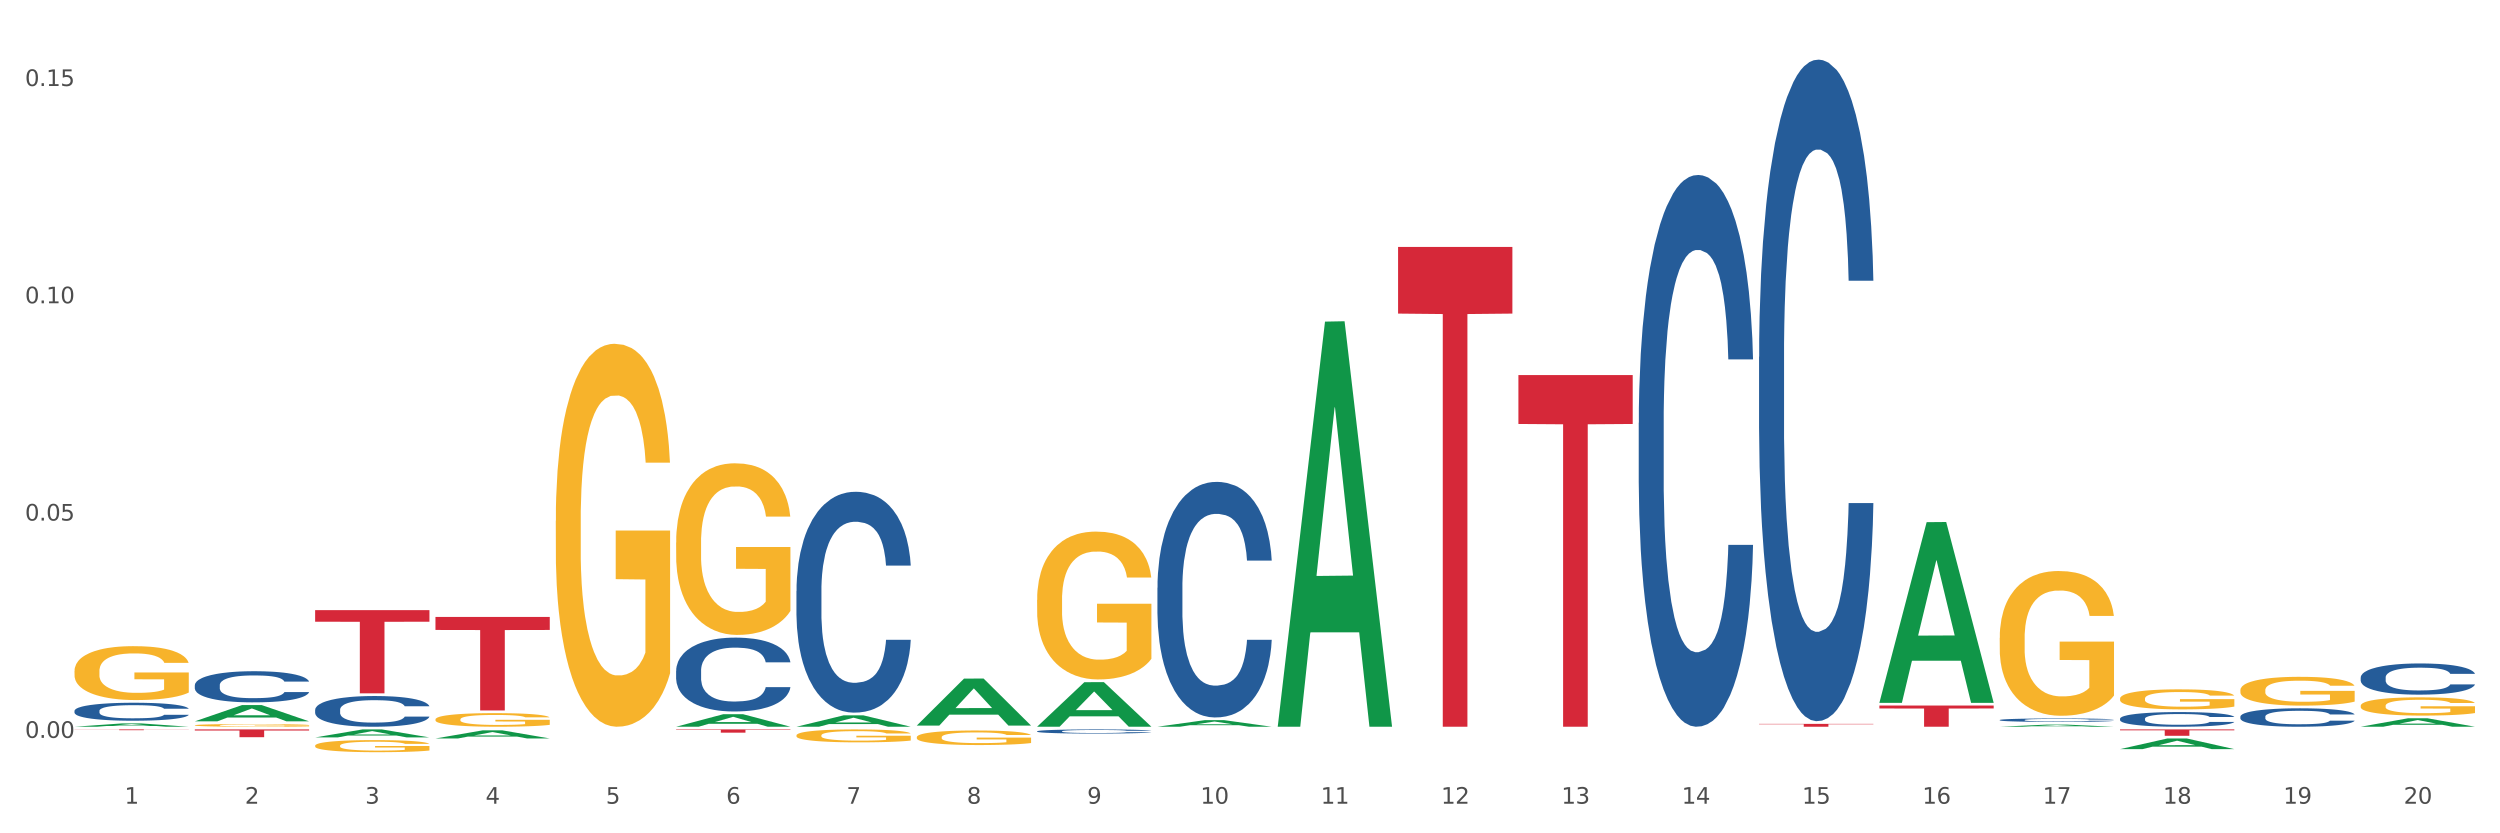 <?xml version="1.0" encoding="utf-8" standalone="no"?>
<!DOCTYPE svg PUBLIC "-//W3C//DTD SVG 1.1//EN"
  "http://www.w3.org/Graphics/SVG/1.1/DTD/svg11.dtd">
<svg xmlns:xlink="http://www.w3.org/1999/xlink" width="1080pt" height="360pt" viewBox="0 0 1080 360" xmlns="http://www.w3.org/2000/svg" version="1.1">
 <rect x="0" y="0" width="1080" height="360" fill="#333333" stroke="none"/>
 <defs>
  <style type="text/css">*{stroke-linejoin: round; stroke-linecap: butt}</style>
 </defs>
 <g id="figure_1">
  <g id="patch_1">
   <path d="M 0 360 
L 1080 360 
L 1080 0 
L 0 0 
z
" style="fill: #ffffff; stroke: #ffffff; stroke-linejoin: miter"/>
  </g>
  <g id="axes_1">
   <g id="matplotlib.axis_1">
    <g id="xtick_1">
     <g id="text_1">
      <!-- 1 -->
      <g style="fill: #4d4d4d" transform="translate(53.812 347.204) scale(0.096 -0.096)">
       <defs>
        <path id="DejaVuSans-31" d="M 794 531 
L 1825 531 
L 1825 4091 
L 703 3866 
L 703 4441 
L 1819 4666 
L 2450 4666 
L 2450 531 
L 3481 531 
L 3481 0 
L 794 0 
L 794 531 
z
" transform="scale(0.016)"/>
       </defs>
       <use xlink:href="#DejaVuSans-31"/>
      </g>
     </g>
    </g>
    <g id="xtick_2">
     <g id="text_2">
      <!-- 2 -->
      <g style="fill: #4d4d4d" transform="translate(105.793 347.204) scale(0.096 -0.096)">
       <defs>
        <path id="DejaVuSans-32" d="M 1228 531 
L 3431 531 
L 3431 0 
L 469 0 
L 469 531 
Q 828 903 1448 1529 
Q 2069 2156 2228 2338 
Q 2531 2678 2651 2914 
Q 2772 3150 2772 3378 
Q 2772 3750 2511 3984 
Q 2250 4219 1831 4219 
Q 1534 4219 1204 4116 
Q 875 4013 500 3803 
L 500 4441 
Q 881 4594 1212 4672 
Q 1544 4750 1819 4750 
Q 2544 4750 2975 4387 
Q 3406 4025 3406 3419 
Q 3406 3131 3298 2873 
Q 3191 2616 2906 2266 
Q 2828 2175 2409 1742 
Q 1991 1309 1228 531 
z
" transform="scale(0.016)"/>
       </defs>
       <use xlink:href="#DejaVuSans-32"/>
      </g>
     </g>
    </g>
    <g id="xtick_3">
     <g id="text_3">
      <!-- 3 -->
      <g style="fill: #4d4d4d" transform="translate(157.774 347.204) scale(0.096 -0.096)">
       <defs>
        <path id="DejaVuSans-33" d="M 2597 2516 
Q 3050 2419 3304 2112 
Q 3559 1806 3559 1356 
Q 3559 666 3084 287 
Q 2609 -91 1734 -91 
Q 1441 -91 1130 -33 
Q 819 25 488 141 
L 488 750 
Q 750 597 1062 519 
Q 1375 441 1716 441 
Q 2309 441 2620 675 
Q 2931 909 2931 1356 
Q 2931 1769 2642 2001 
Q 2353 2234 1838 2234 
L 1294 2234 
L 1294 2753 
L 1863 2753 
Q 2328 2753 2575 2939 
Q 2822 3125 2822 3475 
Q 2822 3834 2567 4026 
Q 2313 4219 1838 4219 
Q 1578 4219 1281 4162 
Q 984 4106 628 3988 
L 628 4550 
Q 988 4650 1302 4700 
Q 1616 4750 1894 4750 
Q 2613 4750 3031 4423 
Q 3450 4097 3450 3541 
Q 3450 3153 3228 2886 
Q 3006 2619 2597 2516 
z
" transform="scale(0.016)"/>
       </defs>
       <use xlink:href="#DejaVuSans-33"/>
      </g>
     </g>
    </g>
    <g id="xtick_4">
     <g id="text_4">
      <!-- 4 -->
      <g style="fill: #4d4d4d" transform="translate(209.756 347.204) scale(0.096 -0.096)">
       <defs>
        <path id="DejaVuSans-34" d="M 2419 4116 
L 825 1625 
L 2419 1625 
L 2419 4116 
z
M 2253 4666 
L 3047 4666 
L 3047 1625 
L 3713 1625 
L 3713 1100 
L 3047 1100 
L 3047 0 
L 2419 0 
L 2419 1100 
L 313 1100 
L 313 1709 
L 2253 4666 
z
" transform="scale(0.016)"/>
       </defs>
       <use xlink:href="#DejaVuSans-34"/>
      </g>
     </g>
    </g>
    <g id="xtick_5">
     <g id="text_5">
      <!-- 5 -->
      <g style="fill: #4d4d4d" transform="translate(261.737 347.204) scale(0.096 -0.096)">
       <defs>
        <path id="DejaVuSans-35" d="M 691 4666 
L 3169 4666 
L 3169 4134 
L 1269 4134 
L 1269 2991 
Q 1406 3038 1543 3061 
Q 1681 3084 1819 3084 
Q 2600 3084 3056 2656 
Q 3513 2228 3513 1497 
Q 3513 744 3044 326 
Q 2575 -91 1722 -91 
Q 1428 -91 1123 -41 
Q 819 9 494 109 
L 494 744 
Q 775 591 1075 516 
Q 1375 441 1709 441 
Q 2250 441 2565 725 
Q 2881 1009 2881 1497 
Q 2881 1984 2565 2268 
Q 2250 2553 1709 2553 
Q 1456 2553 1204 2497 
Q 953 2441 691 2322 
L 691 4666 
z
" transform="scale(0.016)"/>
       </defs>
       <use xlink:href="#DejaVuSans-35"/>
      </g>
     </g>
    </g>
    <g id="xtick_6">
     <g id="text_6">
      <!-- 6 -->
      <g style="fill: #4d4d4d" transform="translate(313.718 347.204) scale(0.096 -0.096)">
       <defs>
        <path id="DejaVuSans-36" d="M 2113 2584 
Q 1688 2584 1439 2293 
Q 1191 2003 1191 1497 
Q 1191 994 1439 701 
Q 1688 409 2113 409 
Q 2538 409 2786 701 
Q 3034 994 3034 1497 
Q 3034 2003 2786 2293 
Q 2538 2584 2113 2584 
z
M 3366 4563 
L 3366 3988 
Q 3128 4100 2886 4159 
Q 2644 4219 2406 4219 
Q 1781 4219 1451 3797 
Q 1122 3375 1075 2522 
Q 1259 2794 1537 2939 
Q 1816 3084 2150 3084 
Q 2853 3084 3261 2657 
Q 3669 2231 3669 1497 
Q 3669 778 3244 343 
Q 2819 -91 2113 -91 
Q 1303 -91 875 529 
Q 447 1150 447 2328 
Q 447 3434 972 4092 
Q 1497 4750 2381 4750 
Q 2619 4750 2861 4703 
Q 3103 4656 3366 4563 
z
" transform="scale(0.016)"/>
       </defs>
       <use xlink:href="#DejaVuSans-36"/>
      </g>
     </g>
    </g>
    <g id="xtick_7">
     <g id="text_7">
      <!-- 7 -->
      <g style="fill: #4d4d4d" transform="translate(365.699 347.204) scale(0.096 -0.096)">
       <defs>
        <path id="DejaVuSans-37" d="M 525 4666 
L 3525 4666 
L 3525 4397 
L 1831 0 
L 1172 0 
L 2766 4134 
L 525 4134 
L 525 4666 
z
" transform="scale(0.016)"/>
       </defs>
       <use xlink:href="#DejaVuSans-37"/>
      </g>
     </g>
    </g>
    <g id="xtick_8">
     <g id="text_8">
      <!-- 8 -->
      <g style="fill: #4d4d4d" transform="translate(417.68 347.204) scale(0.096 -0.096)">
       <defs>
        <path id="DejaVuSans-38" d="M 2034 2216 
Q 1584 2216 1326 1975 
Q 1069 1734 1069 1313 
Q 1069 891 1326 650 
Q 1584 409 2034 409 
Q 2484 409 2743 651 
Q 3003 894 3003 1313 
Q 3003 1734 2745 1975 
Q 2488 2216 2034 2216 
z
M 1403 2484 
Q 997 2584 770 2862 
Q 544 3141 544 3541 
Q 544 4100 942 4425 
Q 1341 4750 2034 4750 
Q 2731 4750 3128 4425 
Q 3525 4100 3525 3541 
Q 3525 3141 3298 2862 
Q 3072 2584 2669 2484 
Q 3125 2378 3379 2068 
Q 3634 1759 3634 1313 
Q 3634 634 3220 271 
Q 2806 -91 2034 -91 
Q 1263 -91 848 271 
Q 434 634 434 1313 
Q 434 1759 690 2068 
Q 947 2378 1403 2484 
z
M 1172 3481 
Q 1172 3119 1398 2916 
Q 1625 2713 2034 2713 
Q 2441 2713 2670 2916 
Q 2900 3119 2900 3481 
Q 2900 3844 2670 4047 
Q 2441 4250 2034 4250 
Q 1625 4250 1398 4047 
Q 1172 3844 1172 3481 
z
" transform="scale(0.016)"/>
       </defs>
       <use xlink:href="#DejaVuSans-38"/>
      </g>
     </g>
    </g>
    <g id="xtick_9">
     <g id="text_9">
      <!-- 9 -->
      <g style="fill: #4d4d4d" transform="translate(469.662 347.204) scale(0.096 -0.096)">
       <defs>
        <path id="DejaVuSans-39" d="M 703 97 
L 703 672 
Q 941 559 1184 500 
Q 1428 441 1663 441 
Q 2288 441 2617 861 
Q 2947 1281 2994 2138 
Q 2813 1869 2534 1725 
Q 2256 1581 1919 1581 
Q 1219 1581 811 2004 
Q 403 2428 403 3163 
Q 403 3881 828 4315 
Q 1253 4750 1959 4750 
Q 2769 4750 3195 4129 
Q 3622 3509 3622 2328 
Q 3622 1225 3098 567 
Q 2575 -91 1691 -91 
Q 1453 -91 1209 -44 
Q 966 3 703 97 
z
M 1959 2075 
Q 2384 2075 2632 2365 
Q 2881 2656 2881 3163 
Q 2881 3666 2632 3958 
Q 2384 4250 1959 4250 
Q 1534 4250 1286 3958 
Q 1038 3666 1038 3163 
Q 1038 2656 1286 2365 
Q 1534 2075 1959 2075 
z
" transform="scale(0.016)"/>
       </defs>
       <use xlink:href="#DejaVuSans-39"/>
      </g>
     </g>
    </g>
    <g id="xtick_10">
     <g id="text_10">
      <!-- 10 -->
      <g style="fill: #4d4d4d" transform="translate(518.589 347.204) scale(0.096 -0.096)">
       <defs>
        <path id="DejaVuSans-30" d="M 2034 4250 
Q 1547 4250 1301 3770 
Q 1056 3291 1056 2328 
Q 1056 1369 1301 889 
Q 1547 409 2034 409 
Q 2525 409 2770 889 
Q 3016 1369 3016 2328 
Q 3016 3291 2770 3770 
Q 2525 4250 2034 4250 
z
M 2034 4750 
Q 2819 4750 3233 4129 
Q 3647 3509 3647 2328 
Q 3647 1150 3233 529 
Q 2819 -91 2034 -91 
Q 1250 -91 836 529 
Q 422 1150 422 2328 
Q 422 3509 836 4129 
Q 1250 4750 2034 4750 
z
" transform="scale(0.016)"/>
       </defs>
       <use xlink:href="#DejaVuSans-31"/>
       <use xlink:href="#DejaVuSans-30" transform="translate(63.623 0)"/>
      </g>
     </g>
    </g>
    <g id="xtick_11">
     <g id="text_11">
      <!-- 11 -->
      <g style="fill: #4d4d4d" transform="translate(570.57 347.204) scale(0.096 -0.096)">
       <use xlink:href="#DejaVuSans-31"/>
       <use xlink:href="#DejaVuSans-31" transform="translate(63.623 0)"/>
      </g>
     </g>
    </g>
    <g id="xtick_12">
     <g id="text_12">
      <!-- 12 -->
      <g style="fill: #4d4d4d" transform="translate(622.551 347.204) scale(0.096 -0.096)">
       <use xlink:href="#DejaVuSans-31"/>
       <use xlink:href="#DejaVuSans-32" transform="translate(63.623 0)"/>
      </g>
     </g>
    </g>
    <g id="xtick_13">
     <g id="text_13">
      <!-- 13 -->
      <g style="fill: #4d4d4d" transform="translate(674.533 347.204) scale(0.096 -0.096)">
       <use xlink:href="#DejaVuSans-31"/>
       <use xlink:href="#DejaVuSans-33" transform="translate(63.623 0)"/>
      </g>
     </g>
    </g>
    <g id="xtick_14">
     <g id="text_14">
      <!-- 14 -->
      <g style="fill: #4d4d4d" transform="translate(726.514 347.204) scale(0.096 -0.096)">
       <use xlink:href="#DejaVuSans-31"/>
       <use xlink:href="#DejaVuSans-34" transform="translate(63.623 0)"/>
      </g>
     </g>
    </g>
    <g id="xtick_15">
     <g id="text_15">
      <!-- 15 -->
      <g style="fill: #4d4d4d" transform="translate(778.495 347.204) scale(0.096 -0.096)">
       <use xlink:href="#DejaVuSans-31"/>
       <use xlink:href="#DejaVuSans-35" transform="translate(63.623 0)"/>
      </g>
     </g>
    </g>
    <g id="xtick_16">
     <g id="text_16">
      <!-- 16 -->
      <g style="fill: #4d4d4d" transform="translate(830.476 347.204) scale(0.096 -0.096)">
       <use xlink:href="#DejaVuSans-31"/>
       <use xlink:href="#DejaVuSans-36" transform="translate(63.623 0)"/>
      </g>
     </g>
    </g>
    <g id="xtick_17">
     <g id="text_17">
      <!-- 17 -->
      <g style="fill: #4d4d4d" transform="translate(882.457 347.204) scale(0.096 -0.096)">
       <use xlink:href="#DejaVuSans-31"/>
       <use xlink:href="#DejaVuSans-37" transform="translate(63.623 0)"/>
      </g>
     </g>
    </g>
    <g id="xtick_18">
     <g id="text_18">
      <!-- 18 -->
      <g style="fill: #4d4d4d" transform="translate(934.439 347.204) scale(0.096 -0.096)">
       <use xlink:href="#DejaVuSans-31"/>
       <use xlink:href="#DejaVuSans-38" transform="translate(63.623 0)"/>
      </g>
     </g>
    </g>
    <g id="xtick_19">
     <g id="text_19">
      <!-- 19 -->
      <g style="fill: #4d4d4d" transform="translate(986.42 347.204) scale(0.096 -0.096)">
       <use xlink:href="#DejaVuSans-31"/>
       <use xlink:href="#DejaVuSans-39" transform="translate(63.623 0)"/>
      </g>
     </g>
    </g>
    <g id="xtick_20">
     <g id="text_20">
      <!-- 20 -->
      <g style="fill: #4d4d4d" transform="translate(1038.401 347.204) scale(0.096 -0.096)">
       <use xlink:href="#DejaVuSans-32"/>
       <use xlink:href="#DejaVuSans-30" transform="translate(63.623 0)"/>
      </g>
     </g>
    </g>
    <g id="xtick_21"/>
    <g id="xtick_22"/>
    <g id="xtick_23"/>
    <g id="xtick_24"/>
    <g id="xtick_25"/>
    <g id="xtick_26"/>
    <g id="xtick_27"/>
    <g id="xtick_28"/>
    <g id="xtick_29"/>
    <g id="xtick_30"/>
    <g id="xtick_31"/>
    <g id="xtick_32"/>
    <g id="xtick_33"/>
    <g id="xtick_34"/>
    <g id="xtick_35"/>
    <g id="xtick_36"/>
    <g id="xtick_37"/>
    <g id="xtick_38"/>
    <g id="xtick_39"/>
   </g>
   <g id="matplotlib.axis_2">
    <g id="ytick_1">
     <g id="text_21">
      <!-- 0.00 -->
      <g style="fill: #4d4d4d" transform="translate(10.8 318.758) scale(0.096 -0.096)">
       <defs>
        <path id="DejaVuSans-2e" d="M 684 794 
L 1344 794 
L 1344 0 
L 684 0 
L 684 794 
z
" transform="scale(0.016)"/>
       </defs>
       <use xlink:href="#DejaVuSans-30"/>
       <use xlink:href="#DejaVuSans-2e" transform="translate(63.623 0)"/>
       <use xlink:href="#DejaVuSans-30" transform="translate(95.41 0)"/>
       <use xlink:href="#DejaVuSans-30" transform="translate(159.033 0)"/>
      </g>
     </g>
    </g>
    <g id="ytick_2">
     <g id="text_22">
      <!-- 0.05 -->
      <g style="fill: #4d4d4d" transform="translate(10.8 224.891) scale(0.096 -0.096)">
       <use xlink:href="#DejaVuSans-30"/>
       <use xlink:href="#DejaVuSans-2e" transform="translate(63.623 0)"/>
       <use xlink:href="#DejaVuSans-30" transform="translate(95.41 0)"/>
       <use xlink:href="#DejaVuSans-35" transform="translate(159.033 0)"/>
      </g>
     </g>
    </g>
    <g id="ytick_3">
     <g id="text_23">
      <!-- 0.10 -->
      <g style="fill: #4d4d4d" transform="translate(10.8 131.024) scale(0.096 -0.096)">
       <use xlink:href="#DejaVuSans-30"/>
       <use xlink:href="#DejaVuSans-2e" transform="translate(63.623 0)"/>
       <use xlink:href="#DejaVuSans-31" transform="translate(95.41 0)"/>
       <use xlink:href="#DejaVuSans-30" transform="translate(159.033 0)"/>
      </g>
     </g>
    </g>
    <g id="ytick_4">
     <g id="text_24">
      <!-- 0.15 -->
      <g style="fill: #4d4d4d" transform="translate(10.8 37.157) scale(0.096 -0.096)">
       <use xlink:href="#DejaVuSans-30"/>
       <use xlink:href="#DejaVuSans-2e" transform="translate(63.623 0)"/>
       <use xlink:href="#DejaVuSans-31" transform="translate(95.41 0)"/>
       <use xlink:href="#DejaVuSans-35" transform="translate(159.033 0)"/>
      </g>
     </g>
    </g>
    <g id="ytick_5"/>
    <g id="ytick_6"/>
    <g id="ytick_7"/>
   </g>
   <g id="PolyCollection_1">
    <path d="M 84.156 313.324 
L 84.215 313.323 
L 84.215 313.285 
L 84.331 313.252 
L 84.914 313.172 
L 85.789 313.106 
L 86.43 313.07 
L 87.071 313.041 
L 87.829 313.013 
L 88.762 312.983 
L 90.453 312.939 
L 91.502 312.917 
L 92.785 312.893 
L 95.117 312.859 
L 96.808 312.84 
L 98.557 312.824 
L 101.414 312.804 
L 103.279 312.796 
L 105.262 312.789 
L 107.652 312.785 
L 109.459 312.784 
L 113.424 312.787 
L 116.806 312.797 
L 118.438 312.804 
L 120.537 312.817 
L 121.645 312.826 
L 123.452 312.843 
L 125.318 312.865 
L 126.6 312.885 
L 128.524 312.921 
L 129.982 312.957 
L 131.323 313.002 
L 132.022 313.033 
L 132.547 313.062 
L 133.014 313.095 
L 133.48 313.147 
L 122.986 313.147 
L 122.577 313.11 
L 121.936 313.075 
L 121.003 313.04 
L 120.187 313.019 
L 118.788 312.992 
L 117.505 312.975 
L 116.164 312.962 
L 114.532 312.952 
L 113.249 312.946 
L 111.442 312.942 
L 107.885 312.943 
L 105.495 312.952 
L 103.862 312.962 
L 102.813 312.972 
L 101.88 312.983 
L 100.831 312.998 
L 99.606 313.02 
L 98.732 313.04 
L 97.857 313.066 
L 97.158 313.092 
L 96.516 313.122 
L 95.992 313.154 
L 95.583 313.187 
L 95.234 313.227 
L 94.942 313.294 
L 94.942 313.441 
L 95.059 313.474 
L 95.35 313.518 
L 95.7 313.551 
L 96.283 313.59 
L 96.808 313.617 
L 97.799 313.655 
L 98.907 313.687 
L 99.781 313.708 
L 100.656 313.725 
L 102.172 313.748 
L 103.862 313.767 
L 105.32 313.779 
L 107.302 313.79 
L 108.643 313.794 
L 109.809 313.796 
L 112.666 313.796 
L 114.707 313.793 
L 116.98 313.786 
L 118.73 313.776 
L 120.187 313.764 
L 121.82 313.745 
L 122.869 313.727 
L 122.869 313.504 
L 110.042 313.503 
L 110.042 313.354 
L 133.538 313.354 
L 133.538 313.79 
L 132.547 313.812 
L 131.439 313.833 
L 130.273 313.851 
L 128.524 313.873 
L 126.425 313.895 
L 124.56 313.909 
L 122.577 313.922 
L 120.245 313.934 
L 117.214 313.945 
L 115.348 313.949 
L 113.016 313.952 
L 110.276 313.953 
L 107.885 313.951 
L 105.553 313.946 
L 103.104 313.936 
L 100.714 313.922 
L 98.907 313.908 
L 97.099 313.891 
L 95.175 313.869 
L 93.659 313.848 
L 92.493 313.828 
L 91.211 313.804 
L 89.812 313.772 
L 88.762 313.743 
L 87.829 313.713 
L 86.838 313.675 
L 86.138 313.641 
L 85.439 313.6 
L 85.031 313.569 
L 84.564 313.521 
L 84.215 313.454 
L 84.156 313.324 
z
" clip-path="url(#p848dd0af90)" style="fill: #f7b32b"/>
    <path d="M 32.175 289.901 
L 32.233 289.879 
L 32.233 289.114 
L 32.35 288.454 
L 32.933 286.859 
L 33.807 285.541 
L 34.449 284.839 
L 35.09 284.265 
L 35.848 283.69 
L 36.781 283.095 
L 38.472 282.223 
L 39.521 281.776 
L 40.804 281.308 
L 43.136 280.628 
L 44.827 280.245 
L 46.576 279.926 
L 49.433 279.543 
L 51.298 279.373 
L 53.28 279.245 
L 55.671 279.16 
L 57.478 279.139 
L 61.443 279.203 
L 64.824 279.394 
L 66.457 279.543 
L 68.556 279.798 
L 69.663 279.968 
L 71.471 280.309 
L 73.337 280.755 
L 74.619 281.138 
L 76.543 281.861 
L 78.001 282.584 
L 79.342 283.478 
L 80.041 284.094 
L 80.566 284.669 
L 81.032 285.328 
L 81.499 286.37 
L 71.004 286.37 
L 70.596 285.626 
L 69.955 284.924 
L 69.022 284.243 
L 68.206 283.818 
L 66.807 283.286 
L 65.524 282.946 
L 64.183 282.691 
L 62.551 282.478 
L 61.268 282.372 
L 59.461 282.287 
L 55.904 282.308 
L 53.514 282.478 
L 51.881 282.691 
L 50.832 282.882 
L 49.899 283.095 
L 48.849 283.393 
L 47.625 283.839 
L 46.751 284.243 
L 45.876 284.754 
L 45.176 285.264 
L 44.535 285.86 
L 44.01 286.498 
L 43.602 287.157 
L 43.252 287.965 
L 42.961 289.305 
L 42.961 292.219 
L 43.078 292.878 
L 43.369 293.75 
L 43.719 294.409 
L 44.302 295.196 
L 44.827 295.728 
L 45.818 296.494 
L 46.926 297.132 
L 47.8 297.536 
L 48.675 297.876 
L 50.19 298.344 
L 51.881 298.727 
L 53.339 298.961 
L 55.321 299.174 
L 56.662 299.259 
L 57.828 299.301 
L 60.685 299.301 
L 62.725 299.237 
L 64.999 299.088 
L 66.748 298.897 
L 68.206 298.663 
L 69.838 298.28 
L 70.888 297.919 
L 70.888 293.474 
L 58.061 293.452 
L 58.061 290.496 
L 81.557 290.496 
L 81.557 299.174 
L 80.566 299.62 
L 79.458 300.024 
L 78.292 300.386 
L 76.543 300.832 
L 74.444 301.258 
L 72.579 301.556 
L 70.596 301.811 
L 68.264 302.045 
L 65.232 302.257 
L 63.367 302.343 
L 61.035 302.406 
L 58.294 302.428 
L 55.904 302.385 
L 53.572 302.279 
L 51.123 302.087 
L 48.733 301.811 
L 46.926 301.534 
L 45.118 301.194 
L 43.194 300.747 
L 41.678 300.322 
L 40.512 299.939 
L 39.23 299.45 
L 37.83 298.812 
L 36.781 298.238 
L 35.848 297.642 
L 34.857 296.877 
L 34.157 296.217 
L 33.458 295.388 
L 33.05 294.771 
L 32.583 293.814 
L 32.233 292.474 
L 32.175 289.901 
z
" clip-path="url(#p848dd0af90)" style="fill: #f7b32b"/>
    <path d="M 188.119 310.791 
L 188.177 310.785 
L 188.177 310.592 
L 188.294 310.426 
L 188.877 310.023 
L 189.751 309.69 
L 190.392 309.513 
L 191.034 309.368 
L 191.792 309.223 
L 192.725 309.073 
L 194.415 308.853 
L 195.465 308.74 
L 196.747 308.622 
L 199.079 308.45 
L 200.77 308.353 
L 202.519 308.273 
L 205.376 308.176 
L 207.242 308.133 
L 209.224 308.101 
L 211.614 308.079 
L 213.422 308.074 
L 217.386 308.09 
L 220.768 308.139 
L 222.4 308.176 
L 224.499 308.241 
L 225.607 308.283 
L 227.414 308.369 
L 229.28 308.482 
L 230.563 308.579 
L 232.487 308.761 
L 233.944 308.944 
L 235.285 309.169 
L 235.985 309.325 
L 236.51 309.47 
L 236.976 309.637 
L 237.442 309.9 
L 226.948 309.9 
L 226.54 309.712 
L 225.899 309.534 
L 224.966 309.363 
L 224.149 309.255 
L 222.75 309.121 
L 221.468 309.035 
L 220.127 308.971 
L 218.494 308.917 
L 217.212 308.89 
L 215.404 308.869 
L 211.848 308.874 
L 209.457 308.917 
L 207.825 308.971 
L 206.775 309.019 
L 205.843 309.073 
L 204.793 309.148 
L 203.569 309.261 
L 202.694 309.363 
L 201.82 309.492 
L 201.12 309.62 
L 200.479 309.771 
L 199.954 309.932 
L 199.546 310.098 
L 199.196 310.302 
L 198.905 310.641 
L 198.905 311.376 
L 199.021 311.543 
L 199.313 311.763 
L 199.662 311.929 
L 200.246 312.128 
L 200.77 312.262 
L 201.761 312.455 
L 202.869 312.616 
L 203.744 312.718 
L 204.618 312.804 
L 206.134 312.922 
L 207.825 313.019 
L 209.282 313.078 
L 211.265 313.132 
L 212.606 313.153 
L 213.772 313.164 
L 216.628 313.164 
L 218.669 313.148 
L 220.943 313.11 
L 222.692 313.062 
L 224.149 313.003 
L 225.782 312.906 
L 226.831 312.815 
L 226.831 311.693 
L 214.005 311.687 
L 214.005 310.941 
L 237.501 310.941 
L 237.501 313.132 
L 236.51 313.245 
L 235.402 313.347 
L 234.236 313.438 
L 232.487 313.551 
L 230.388 313.658 
L 228.522 313.733 
L 226.54 313.798 
L 224.208 313.857 
L 221.176 313.91 
L 219.31 313.932 
L 216.978 313.948 
L 214.238 313.953 
L 211.848 313.943 
L 209.516 313.916 
L 207.067 313.867 
L 204.676 313.798 
L 202.869 313.728 
L 201.062 313.642 
L 199.138 313.529 
L 197.622 313.422 
L 196.456 313.325 
L 195.173 313.202 
L 193.774 313.041 
L 192.725 312.896 
L 191.792 312.745 
L 190.801 312.552 
L 190.101 312.385 
L 189.401 312.176 
L 188.993 312.02 
L 188.527 311.779 
L 188.177 311.441 
L 188.119 310.791 
z
" clip-path="url(#p848dd0af90)" style="fill: #f7b32b"/>
    <path d="M 136.137 322.14 
L 136.196 322.135 
L 136.196 321.964 
L 136.312 321.816 
L 136.895 321.458 
L 137.77 321.163 
L 138.411 321.005 
L 139.053 320.876 
L 139.81 320.748 
L 140.743 320.614 
L 142.434 320.418 
L 143.484 320.318 
L 144.766 320.213 
L 147.098 320.061 
L 148.789 319.975 
L 150.538 319.903 
L 153.395 319.818 
L 155.261 319.779 
L 157.243 319.751 
L 159.633 319.732 
L 161.441 319.727 
L 165.405 319.741 
L 168.787 319.784 
L 170.419 319.818 
L 172.518 319.875 
L 173.626 319.913 
L 175.433 319.989 
L 177.299 320.089 
L 178.582 320.175 
L 180.506 320.337 
L 181.963 320.5 
L 183.304 320.7 
L 184.004 320.838 
L 184.528 320.967 
L 184.995 321.115 
L 185.461 321.349 
L 174.967 321.349 
L 174.559 321.182 
L 173.917 321.024 
L 172.985 320.872 
L 172.168 320.776 
L 170.769 320.657 
L 169.486 320.581 
L 168.145 320.523 
L 166.513 320.476 
L 165.23 320.452 
L 163.423 320.433 
L 159.866 320.438 
L 157.476 320.476 
L 155.844 320.523 
L 154.794 320.566 
L 153.861 320.614 
L 152.812 320.681 
L 151.588 320.781 
L 150.713 320.872 
L 149.838 320.986 
L 149.139 321.101 
L 148.498 321.234 
L 147.973 321.377 
L 147.565 321.525 
L 147.215 321.706 
L 146.923 322.007 
L 146.923 322.66 
L 147.04 322.808 
L 147.331 323.004 
L 147.681 323.151 
L 148.264 323.328 
L 148.789 323.447 
L 149.78 323.619 
L 150.888 323.762 
L 151.762 323.853 
L 152.637 323.929 
L 154.153 324.034 
L 155.844 324.12 
L 157.301 324.172 
L 159.283 324.22 
L 160.624 324.239 
L 161.79 324.248 
L 164.647 324.248 
L 166.688 324.234 
L 168.962 324.201 
L 170.711 324.158 
L 172.168 324.105 
L 173.801 324.019 
L 174.85 323.938 
L 174.85 322.942 
L 162.024 322.937 
L 162.024 322.274 
L 185.52 322.274 
L 185.52 324.22 
L 184.528 324.32 
L 183.421 324.411 
L 182.255 324.492 
L 180.506 324.592 
L 178.407 324.687 
L 176.541 324.754 
L 174.559 324.811 
L 172.227 324.864 
L 169.195 324.911 
L 167.329 324.93 
L 164.997 324.945 
L 162.257 324.95 
L 159.866 324.94 
L 157.534 324.916 
L 155.086 324.873 
L 152.695 324.811 
L 150.888 324.749 
L 149.081 324.673 
L 147.157 324.573 
L 145.641 324.477 
L 144.475 324.391 
L 143.192 324.282 
L 141.793 324.139 
L 140.743 324.01 
L 139.81 323.876 
L 138.819 323.705 
L 138.12 323.557 
L 137.42 323.371 
L 137.012 323.232 
L 136.546 323.018 
L 136.196 322.717 
L 136.137 322.14 
z
" clip-path="url(#p848dd0af90)" style="fill: #f7b32b"/>
    <path d="M 292.081 234.406 
L 292.139 234.338 
L 292.139 231.9 
L 292.256 229.801 
L 292.839 224.722 
L 293.713 220.524 
L 294.355 218.289 
L 294.996 216.461 
L 295.754 214.632 
L 296.687 212.736 
L 298.378 209.96 
L 299.427 208.538 
L 300.71 207.048 
L 303.042 204.881 
L 304.733 203.662 
L 306.482 202.646 
L 309.339 201.427 
L 311.204 200.886 
L 313.186 200.479 
L 315.577 200.208 
L 317.384 200.141 
L 321.349 200.344 
L 324.73 200.953 
L 326.363 201.427 
L 328.462 202.24 
L 329.569 202.782 
L 331.377 203.865 
L 333.243 205.287 
L 334.525 206.506 
L 336.449 208.809 
L 337.907 211.111 
L 339.248 213.955 
L 339.947 215.919 
L 340.472 217.747 
L 340.938 219.846 
L 341.405 223.165 
L 330.91 223.165 
L 330.502 220.795 
L 329.861 218.56 
L 328.928 216.393 
L 328.112 215.039 
L 326.713 213.346 
L 325.43 212.262 
L 324.089 211.45 
L 322.457 210.772 
L 321.174 210.434 
L 319.367 210.163 
L 315.81 210.231 
L 313.42 210.772 
L 311.787 211.45 
L 310.738 212.059 
L 309.805 212.736 
L 308.756 213.684 
L 307.531 215.106 
L 306.657 216.393 
L 305.782 218.018 
L 305.082 219.643 
L 304.441 221.539 
L 303.916 223.571 
L 303.508 225.67 
L 303.158 228.243 
L 302.867 232.51 
L 302.867 241.787 
L 302.984 243.886 
L 303.275 246.663 
L 303.625 248.762 
L 304.208 251.267 
L 304.733 252.96 
L 305.724 255.398 
L 306.832 257.43 
L 307.706 258.716 
L 308.581 259.8 
L 310.096 261.29 
L 311.787 262.508 
L 313.245 263.253 
L 315.227 263.931 
L 316.568 264.201 
L 317.734 264.337 
L 320.591 264.337 
L 322.631 264.134 
L 324.905 263.66 
L 326.654 263.05 
L 328.112 262.305 
L 329.744 261.086 
L 330.794 259.935 
L 330.794 245.782 
L 317.967 245.715 
L 317.967 236.302 
L 341.463 236.302 
L 341.463 263.931 
L 340.472 265.353 
L 339.364 266.639 
L 338.198 267.79 
L 336.449 269.212 
L 334.35 270.567 
L 332.485 271.515 
L 330.502 272.327 
L 328.17 273.072 
L 325.138 273.75 
L 323.273 274.02 
L 320.941 274.224 
L 318.2 274.291 
L 315.81 274.156 
L 313.478 273.817 
L 311.029 273.208 
L 308.639 272.327 
L 306.832 271.447 
L 305.024 270.364 
L 303.1 268.942 
L 301.584 267.587 
L 300.418 266.368 
L 299.136 264.811 
L 297.736 262.779 
L 296.687 260.951 
L 295.754 259.055 
L 294.763 256.617 
L 294.063 254.518 
L 293.364 251.877 
L 292.956 249.913 
L 292.489 246.866 
L 292.139 242.6 
L 292.081 234.406 
z
" clip-path="url(#p848dd0af90)" style="fill: #f7b32b"/>
    <path d="M 240.1 224.96 
L 240.158 224.809 
L 240.158 219.369 
L 240.275 214.686 
L 240.858 203.354 
L 241.732 193.986 
L 242.374 189 
L 243.015 184.92 
L 243.773 180.841 
L 244.706 176.61 
L 246.396 170.416 
L 247.446 167.243 
L 248.729 163.919 
L 251.061 159.084 
L 252.751 156.364 
L 254.501 154.098 
L 257.357 151.378 
L 259.223 150.169 
L 261.205 149.263 
L 263.596 148.658 
L 265.403 148.507 
L 269.368 148.96 
L 272.749 150.32 
L 274.382 151.378 
L 276.481 153.191 
L 277.588 154.4 
L 279.396 156.817 
L 281.261 159.99 
L 282.544 162.71 
L 284.468 167.847 
L 285.926 172.984 
L 287.266 179.33 
L 287.966 183.712 
L 288.491 187.791 
L 288.957 192.475 
L 289.424 199.879 
L 278.929 199.879 
L 278.521 194.59 
L 277.88 189.604 
L 276.947 184.769 
L 276.131 181.747 
L 274.731 177.97 
L 273.449 175.553 
L 272.108 173.74 
L 270.475 172.229 
L 269.193 171.473 
L 267.385 170.869 
L 263.829 171.02 
L 261.438 172.229 
L 259.806 173.74 
L 258.757 175.099 
L 257.824 176.61 
L 256.774 178.726 
L 255.55 181.899 
L 254.675 184.769 
L 253.801 188.396 
L 253.101 192.022 
L 252.46 196.252 
L 251.935 200.785 
L 251.527 205.469 
L 251.177 211.21 
L 250.886 220.729 
L 250.886 241.429 
L 251.002 246.113 
L 251.294 252.308 
L 251.644 256.991 
L 252.227 262.582 
L 252.751 266.359 
L 253.743 271.798 
L 254.85 276.331 
L 255.725 279.202 
L 256.599 281.619 
L 258.115 284.944 
L 259.806 287.663 
L 261.264 289.325 
L 263.246 290.836 
L 264.587 291.44 
L 265.753 291.743 
L 268.61 291.743 
L 270.65 291.289 
L 272.924 290.232 
L 274.673 288.872 
L 276.131 287.21 
L 277.763 284.49 
L 278.813 281.922 
L 278.813 250.343 
L 265.986 250.192 
L 265.986 229.19 
L 289.482 229.19 
L 289.482 290.836 
L 288.491 294.009 
L 287.383 296.88 
L 286.217 299.448 
L 284.468 302.621 
L 282.369 305.643 
L 280.503 307.758 
L 278.521 309.572 
L 276.189 311.234 
L 273.157 312.745 
L 271.292 313.349 
L 268.96 313.802 
L 266.219 313.953 
L 263.829 313.651 
L 261.497 312.896 
L 259.048 311.536 
L 256.658 309.572 
L 254.85 307.607 
L 253.043 305.19 
L 251.119 302.017 
L 249.603 298.995 
L 248.437 296.275 
L 247.154 292.8 
L 245.755 288.268 
L 244.706 284.188 
L 243.773 279.957 
L 242.782 274.518 
L 242.082 269.834 
L 241.382 263.942 
L 240.974 259.56 
L 240.508 252.761 
L 240.158 243.242 
L 240.1 224.96 
z
" clip-path="url(#p848dd0af90)" style="fill: #f7b32b"/>
    <path d="M 967.837 298.135 
L 967.895 298.124 
L 967.895 297.715 
L 968.012 297.363 
L 968.595 296.51 
L 969.469 295.806 
L 970.11 295.431 
L 970.752 295.124 
L 971.51 294.817 
L 972.443 294.499 
L 974.133 294.033 
L 975.183 293.795 
L 976.465 293.545 
L 978.798 293.181 
L 980.488 292.977 
L 982.237 292.806 
L 985.094 292.602 
L 986.96 292.511 
L 988.942 292.443 
L 991.333 292.397 
L 993.14 292.386 
L 997.104 292.42 
L 1000.486 292.522 
L 1002.118 292.602 
L 1004.217 292.738 
L 1005.325 292.829 
L 1007.132 293.011 
L 1008.998 293.249 
L 1010.281 293.454 
L 1012.205 293.84 
L 1013.662 294.227 
L 1015.003 294.704 
L 1015.703 295.033 
L 1016.228 295.34 
L 1016.694 295.692 
L 1017.16 296.249 
L 1006.666 296.249 
L 1006.258 295.851 
L 1005.617 295.476 
L 1004.684 295.113 
L 1003.868 294.886 
L 1002.468 294.602 
L 1001.186 294.42 
L 999.845 294.283 
L 998.212 294.17 
L 996.93 294.113 
L 995.122 294.067 
L 991.566 294.079 
L 989.175 294.17 
L 987.543 294.283 
L 986.493 294.386 
L 985.561 294.499 
L 984.511 294.658 
L 983.287 294.897 
L 982.412 295.113 
L 981.538 295.386 
L 980.838 295.658 
L 980.197 295.976 
L 979.672 296.317 
L 979.264 296.67 
L 978.914 297.101 
L 978.623 297.817 
L 978.623 299.374 
L 978.739 299.726 
L 979.031 300.192 
L 979.381 300.544 
L 979.964 300.965 
L 980.488 301.249 
L 981.479 301.658 
L 982.587 301.999 
L 983.462 302.215 
L 984.336 302.396 
L 985.852 302.646 
L 987.543 302.851 
L 989 302.976 
L 990.983 303.089 
L 992.324 303.135 
L 993.49 303.158 
L 996.347 303.158 
L 998.387 303.124 
L 1000.661 303.044 
L 1002.41 302.942 
L 1003.868 302.817 
L 1005.5 302.612 
L 1006.549 302.419 
L 1006.549 300.044 
L 993.723 300.033 
L 993.723 298.453 
L 1017.219 298.453 
L 1017.219 303.089 
L 1016.228 303.328 
L 1015.12 303.544 
L 1013.954 303.737 
L 1012.205 303.976 
L 1010.106 304.203 
L 1008.24 304.362 
L 1006.258 304.498 
L 1003.926 304.623 
L 1000.894 304.737 
L 999.028 304.782 
L 996.696 304.817 
L 993.956 304.828 
L 991.566 304.805 
L 989.234 304.748 
L 986.785 304.646 
L 984.395 304.498 
L 982.587 304.351 
L 980.78 304.169 
L 978.856 303.93 
L 977.34 303.703 
L 976.174 303.498 
L 974.891 303.237 
L 973.492 302.896 
L 972.443 302.589 
L 971.51 302.271 
L 970.519 301.862 
L 969.819 301.51 
L 969.119 301.067 
L 968.711 300.737 
L 968.245 300.226 
L 967.895 299.51 
L 967.837 298.135 
z
" clip-path="url(#p848dd0af90)" style="fill: #f7b32b"/>
    <path d="M 915.855 301.798 
L 915.914 301.79 
L 915.914 301.505 
L 916.03 301.26 
L 916.613 300.668 
L 917.488 300.177 
L 918.129 299.917 
L 918.771 299.703 
L 919.529 299.49 
L 920.461 299.268 
L 922.152 298.944 
L 923.202 298.778 
L 924.484 298.605 
L 926.816 298.352 
L 928.507 298.209 
L 930.256 298.091 
L 933.113 297.948 
L 934.979 297.885 
L 936.961 297.838 
L 939.351 297.806 
L 941.159 297.798 
L 945.123 297.822 
L 948.505 297.893 
L 950.137 297.948 
L 952.236 298.043 
L 953.344 298.107 
L 955.151 298.233 
L 957.017 298.399 
L 958.3 298.541 
L 960.224 298.81 
L 961.681 299.079 
L 963.022 299.411 
L 963.722 299.64 
L 964.246 299.853 
L 964.713 300.098 
L 965.179 300.486 
L 954.685 300.486 
L 954.277 300.209 
L 953.635 299.948 
L 952.703 299.695 
L 951.886 299.537 
L 950.487 299.34 
L 949.204 299.213 
L 947.863 299.118 
L 946.231 299.039 
L 944.948 299 
L 943.141 298.968 
L 939.585 298.976 
L 937.194 299.039 
L 935.562 299.118 
L 934.512 299.189 
L 933.579 299.268 
L 932.53 299.379 
L 931.306 299.545 
L 930.431 299.695 
L 929.557 299.885 
L 928.857 300.075 
L 928.216 300.296 
L 927.691 300.533 
L 927.283 300.778 
L 926.933 301.079 
L 926.641 301.577 
L 926.641 302.659 
L 926.758 302.904 
L 927.05 303.229 
L 927.399 303.474 
L 927.982 303.766 
L 928.507 303.964 
L 929.498 304.248 
L 930.606 304.485 
L 931.48 304.636 
L 932.355 304.762 
L 933.871 304.936 
L 935.562 305.078 
L 937.019 305.165 
L 939.002 305.244 
L 940.342 305.276 
L 941.509 305.292 
L 944.365 305.292 
L 946.406 305.268 
L 948.68 305.213 
L 950.429 305.141 
L 951.886 305.054 
L 953.519 304.912 
L 954.568 304.778 
L 954.568 303.126 
L 941.742 303.118 
L 941.742 302.019 
L 965.238 302.019 
L 965.238 305.244 
L 964.246 305.41 
L 963.139 305.56 
L 961.973 305.695 
L 960.224 305.861 
L 958.125 306.019 
L 956.259 306.129 
L 954.277 306.224 
L 951.945 306.311 
L 948.913 306.39 
L 947.047 306.422 
L 944.715 306.446 
L 941.975 306.454 
L 939.585 306.438 
L 937.252 306.398 
L 934.804 306.327 
L 932.413 306.224 
L 930.606 306.122 
L 928.799 305.995 
L 926.875 305.829 
L 925.359 305.671 
L 924.193 305.529 
L 922.91 305.347 
L 921.511 305.11 
L 920.461 304.896 
L 919.529 304.675 
L 918.537 304.39 
L 917.838 304.145 
L 917.138 303.837 
L 916.73 303.608 
L 916.264 303.252 
L 915.914 302.754 
L 915.855 301.798 
z
" clip-path="url(#p848dd0af90)" style="fill: #f7b32b"/>
    <path d="M 863.874 275.574 
L 863.933 275.517 
L 863.933 273.461 
L 864.049 271.69 
L 864.632 267.407 
L 865.507 263.866 
L 866.148 261.981 
L 866.789 260.439 
L 867.547 258.897 
L 868.48 257.298 
L 870.171 254.957 
L 871.22 253.757 
L 872.503 252.501 
L 874.835 250.673 
L 876.526 249.645 
L 878.275 248.789 
L 881.132 247.761 
L 882.997 247.304 
L 884.98 246.961 
L 887.37 246.733 
L 889.177 246.676 
L 893.142 246.847 
L 896.524 247.361 
L 898.156 247.761 
L 900.255 248.446 
L 901.363 248.903 
L 903.17 249.817 
L 905.036 251.016 
L 906.318 252.044 
L 908.242 253.986 
L 909.7 255.928 
L 911.041 258.326 
L 911.741 259.983 
L 912.265 261.525 
L 912.732 263.295 
L 913.198 266.094 
L 902.704 266.094 
L 902.296 264.095 
L 901.654 262.21 
L 900.721 260.382 
L 899.905 259.24 
L 898.506 257.812 
L 897.223 256.899 
L 895.882 256.213 
L 894.25 255.642 
L 892.967 255.357 
L 891.16 255.128 
L 887.603 255.185 
L 885.213 255.642 
L 883.58 256.213 
L 882.531 256.727 
L 881.598 257.298 
L 880.549 258.098 
L 879.324 259.297 
L 878.45 260.382 
L 877.575 261.753 
L 876.876 263.124 
L 876.234 264.723 
L 875.71 266.436 
L 875.302 268.207 
L 874.952 270.377 
L 874.66 273.975 
L 874.66 281.799 
L 874.777 283.57 
L 875.068 285.911 
L 875.418 287.682 
L 876.001 289.795 
L 876.526 291.223 
L 877.517 293.279 
L 878.625 294.992 
L 879.499 296.077 
L 880.374 296.991 
L 881.89 298.247 
L 883.58 299.275 
L 885.038 299.903 
L 887.02 300.475 
L 888.361 300.703 
L 889.527 300.817 
L 892.384 300.817 
L 894.425 300.646 
L 896.699 300.246 
L 898.448 299.732 
L 899.905 299.104 
L 901.538 298.076 
L 902.587 297.105 
L 902.587 285.169 
L 889.761 285.112 
L 889.761 277.173 
L 913.256 277.173 
L 913.256 300.475 
L 912.265 301.674 
L 911.158 302.759 
L 909.991 303.73 
L 908.242 304.929 
L 906.143 306.072 
L 904.278 306.871 
L 902.296 307.556 
L 899.963 308.185 
L 896.932 308.756 
L 895.066 308.984 
L 892.734 309.156 
L 889.994 309.213 
L 887.603 309.098 
L 885.271 308.813 
L 882.823 308.299 
L 880.432 307.556 
L 878.625 306.814 
L 876.817 305.9 
L 874.893 304.701 
L 873.378 303.559 
L 872.211 302.531 
L 870.929 301.217 
L 869.53 299.504 
L 868.48 297.962 
L 867.547 296.363 
L 866.556 294.307 
L 865.857 292.536 
L 865.157 290.309 
L 864.749 288.653 
L 864.282 286.083 
L 863.933 282.484 
L 863.874 275.574 
z
" clip-path="url(#p848dd0af90)" style="fill: #f7b32b"/>
    <path d="M 448.025 259.166 
L 448.083 259.107 
L 448.083 257.007 
L 448.2 255.199 
L 448.783 250.824 
L 449.657 247.207 
L 450.298 245.282 
L 450.94 243.707 
L 451.698 242.131 
L 452.631 240.498 
L 454.321 238.106 
L 455.371 236.881 
L 456.653 235.598 
L 458.985 233.731 
L 460.676 232.681 
L 462.425 231.806 
L 465.282 230.756 
L 467.148 230.289 
L 469.13 229.939 
L 471.52 229.706 
L 473.328 229.647 
L 477.292 229.822 
L 480.674 230.347 
L 482.306 230.756 
L 484.405 231.456 
L 485.513 231.922 
L 487.32 232.856 
L 489.186 234.081 
L 490.469 235.131 
L 492.393 237.114 
L 493.85 239.098 
L 495.191 241.548 
L 495.891 243.24 
L 496.416 244.815 
L 496.882 246.623 
L 497.348 249.482 
L 486.854 249.482 
L 486.446 247.44 
L 485.805 245.515 
L 484.872 243.648 
L 484.056 242.481 
L 482.656 241.023 
L 481.374 240.09 
L 480.033 239.39 
L 478.4 238.806 
L 477.118 238.515 
L 475.31 238.281 
L 471.754 238.34 
L 469.363 238.806 
L 467.731 239.39 
L 466.681 239.915 
L 465.749 240.498 
L 464.699 241.315 
L 463.475 242.54 
L 462.6 243.648 
L 461.726 245.048 
L 461.026 246.448 
L 460.385 248.082 
L 459.86 249.832 
L 459.452 251.64 
L 459.102 253.857 
L 458.811 257.532 
L 458.811 265.525 
L 458.927 267.333 
L 459.219 269.725 
L 459.569 271.533 
L 460.152 273.692 
L 460.676 275.15 
L 461.667 277.25 
L 462.775 279 
L 463.65 280.109 
L 464.524 281.042 
L 466.04 282.326 
L 467.731 283.376 
L 469.188 284.017 
L 471.171 284.601 
L 472.512 284.834 
L 473.678 284.951 
L 476.535 284.951 
L 478.575 284.776 
L 480.849 284.367 
L 482.598 283.842 
L 484.056 283.201 
L 485.688 282.151 
L 486.737 281.159 
L 486.737 268.966 
L 473.911 268.908 
L 473.911 260.799 
L 497.407 260.799 
L 497.407 284.601 
L 496.416 285.826 
L 495.308 286.934 
L 494.142 287.926 
L 492.393 289.151 
L 490.294 290.318 
L 488.428 291.134 
L 486.446 291.834 
L 484.114 292.476 
L 481.082 293.06 
L 479.216 293.293 
L 476.884 293.468 
L 474.144 293.526 
L 471.754 293.41 
L 469.422 293.118 
L 466.973 292.593 
L 464.583 291.834 
L 462.775 291.076 
L 460.968 290.143 
L 459.044 288.918 
L 457.528 287.751 
L 456.362 286.701 
L 455.079 285.359 
L 453.68 283.609 
L 452.631 282.034 
L 451.698 280.4 
L 450.707 278.3 
L 450.007 276.492 
L 449.307 274.217 
L 448.899 272.525 
L 448.433 269.9 
L 448.083 266.225 
L 448.025 259.166 
z
" clip-path="url(#p848dd0af90)" style="fill: #f7b32b"/>
    <path d="M 1019.818 313.946 
L 1019.869 313.943 
L 1040.233 310.299 
L 1048.684 310.296 
L 1069.2 313.953 
L 1059.425 313.953 
L 1054.996 313.102 
L 1033.971 313.102 
L 1033.818 313.115 
L 1029.542 313.953 
L 1019.818 313.953 
L 1019.818 313.946 
L 1036.618 312.593 
L 1052.349 312.59 
L 1044.56 311.076 
L 1044.458 311.069 
L 1044.356 311.079 
L 1036.567 312.59 
L 1036.618 312.593 
L 1019.818 313.946 
z
" clip-path="url(#p848dd0af90)" style="fill: #109648"/>
    <path d="M 1019.818 304.895 
L 1019.876 304.888 
L 1019.876 304.628 
L 1019.993 304.405 
L 1020.576 303.865 
L 1021.45 303.418 
L 1022.092 303.18 
L 1022.733 302.986 
L 1023.491 302.791 
L 1024.424 302.589 
L 1026.115 302.294 
L 1027.164 302.143 
L 1028.447 301.984 
L 1030.779 301.754 
L 1032.469 301.624 
L 1034.219 301.516 
L 1037.075 301.386 
L 1038.941 301.328 
L 1040.923 301.285 
L 1043.314 301.256 
L 1045.121 301.249 
L 1049.086 301.271 
L 1052.467 301.336 
L 1054.1 301.386 
L 1056.199 301.473 
L 1057.306 301.53 
L 1059.114 301.646 
L 1060.979 301.797 
L 1062.262 301.926 
L 1064.186 302.171 
L 1065.644 302.416 
L 1066.985 302.719 
L 1067.684 302.928 
L 1068.209 303.123 
L 1068.675 303.346 
L 1069.142 303.699 
L 1058.647 303.699 
L 1058.239 303.447 
L 1057.598 303.209 
L 1056.665 302.978 
L 1055.849 302.834 
L 1054.449 302.654 
L 1053.167 302.539 
L 1051.826 302.452 
L 1050.193 302.38 
L 1048.911 302.344 
L 1047.103 302.316 
L 1043.547 302.323 
L 1041.157 302.38 
L 1039.524 302.452 
L 1038.475 302.517 
L 1037.542 302.589 
L 1036.492 302.69 
L 1035.268 302.842 
L 1034.393 302.978 
L 1033.519 303.151 
L 1032.819 303.324 
L 1032.178 303.526 
L 1031.653 303.742 
L 1031.245 303.965 
L 1030.895 304.239 
L 1030.604 304.693 
L 1030.604 305.68 
L 1030.72 305.904 
L 1031.012 306.199 
L 1031.362 306.422 
L 1031.945 306.689 
L 1032.469 306.869 
L 1033.461 307.128 
L 1034.568 307.345 
L 1035.443 307.482 
L 1036.317 307.597 
L 1037.833 307.755 
L 1039.524 307.885 
L 1040.982 307.964 
L 1042.964 308.036 
L 1044.305 308.065 
L 1045.471 308.08 
L 1048.328 308.08 
L 1050.368 308.058 
L 1052.642 308.007 
L 1054.391 307.943 
L 1055.849 307.863 
L 1057.481 307.734 
L 1058.531 307.611 
L 1058.531 306.105 
L 1045.704 306.098 
L 1045.704 305.097 
L 1069.2 305.097 
L 1069.2 308.036 
L 1068.209 308.188 
L 1067.101 308.324 
L 1065.935 308.447 
L 1064.186 308.598 
L 1062.087 308.742 
L 1060.221 308.843 
L 1058.239 308.93 
L 1055.907 309.009 
L 1052.875 309.081 
L 1051.01 309.11 
L 1048.678 309.131 
L 1045.937 309.139 
L 1043.547 309.124 
L 1041.215 309.088 
L 1038.766 309.023 
L 1036.376 308.93 
L 1034.568 308.836 
L 1032.761 308.721 
L 1030.837 308.569 
L 1029.321 308.425 
L 1028.155 308.296 
L 1026.872 308.13 
L 1025.473 307.914 
L 1024.424 307.719 
L 1023.491 307.518 
L 1022.5 307.258 
L 1021.8 307.035 
L 1021.101 306.754 
L 1020.692 306.545 
L 1020.226 306.221 
L 1019.876 305.767 
L 1019.818 304.895 
z
" clip-path="url(#p848dd0af90)" style="fill: #f7b32b"/>
    <path d="M 84.156 311.614 
L 84.207 311.607 
L 104.571 304.588 
L 113.022 304.581 
L 133.538 311.627 
L 123.764 311.627 
L 119.335 309.986 
L 98.309 309.986 
L 98.156 310.013 
L 93.88 311.627 
L 84.156 311.627 
L 84.156 311.614 
L 100.956 309.007 
L 116.687 309 
L 108.898 306.083 
L 108.796 306.07 
L 108.695 306.09 
L 100.905 309 
L 100.956 309.007 
L 84.156 311.614 
z
" clip-path="url(#p848dd0af90)" style="fill: #109648"/>
    <path d="M 500.006 313.948 
L 500.057 313.945 
L 520.421 311.109 
L 528.871 311.106 
L 549.388 313.953 
L 539.613 313.953 
L 535.184 313.29 
L 514.159 313.29 
L 514.006 313.301 
L 509.73 313.953 
L 500.006 313.953 
L 500.006 313.948 
L 516.806 312.895 
L 532.537 312.892 
L 524.748 311.713 
L 524.646 311.708 
L 524.544 311.716 
L 516.755 312.892 
L 516.806 312.895 
L 500.006 313.948 
z
" clip-path="url(#p848dd0af90)" style="fill: #109648"/>
    <path d="M 448.025 313.917 
L 448.076 313.899 
L 468.439 294.702 
L 476.89 294.684 
L 497.407 313.953 
L 487.632 313.953 
L 483.203 309.466 
L 462.177 309.466 
L 462.025 309.538 
L 457.748 313.953 
L 448.025 313.953 
L 448.025 313.917 
L 464.825 306.788 
L 480.556 306.77 
L 472.767 298.791 
L 472.665 298.755 
L 472.563 298.809 
L 464.774 306.77 
L 464.825 306.788 
L 448.025 313.917 
z
" clip-path="url(#p848dd0af90)" style="fill: #109648"/>
    <path d="M 396.043 313.43 
L 396.094 313.411 
L 416.458 293.15 
L 424.909 293.131 
L 445.426 313.469 
L 435.651 313.469 
L 431.222 308.733 
L 410.196 308.733 
L 410.044 308.809 
L 405.767 313.469 
L 396.043 313.469 
L 396.043 313.43 
L 412.844 305.906 
L 428.575 305.887 
L 420.785 297.466 
L 420.684 297.428 
L 420.582 297.485 
L 412.793 305.887 
L 412.844 305.906 
L 396.043 313.43 
z
" clip-path="url(#p848dd0af90)" style="fill: #109648"/>
    <path d="M 136.137 318.563 
L 136.188 318.56 
L 156.552 315.114 
L 165.003 315.111 
L 185.52 318.569 
L 175.745 318.569 
L 171.316 317.764 
L 150.29 317.764 
L 150.137 317.777 
L 145.861 318.569 
L 136.137 318.569 
L 136.137 318.563 
L 152.938 317.283 
L 168.669 317.28 
L 160.879 315.848 
L 160.778 315.841 
L 160.676 315.851 
L 152.887 317.28 
L 152.938 317.283 
L 136.137 318.563 
z
" clip-path="url(#p848dd0af90)" style="fill: #109648"/>
    <path d="M 188.119 319.012 
L 188.17 319.009 
L 208.533 315.506 
L 216.984 315.503 
L 237.501 319.019 
L 227.726 319.019 
L 223.297 318.2 
L 202.271 318.2 
L 202.119 318.213 
L 197.842 319.019 
L 188.119 319.019 
L 188.119 319.012 
L 204.919 317.711 
L 220.65 317.708 
L 212.861 316.252 
L 212.759 316.246 
L 212.657 316.256 
L 204.868 317.708 
L 204.919 317.711 
L 188.119 319.012 
z
" clip-path="url(#p848dd0af90)" style="fill: #109648"/>
    <path d="M 292.081 313.943 
L 292.132 313.938 
L 312.496 308.525 
L 320.947 308.52 
L 341.463 313.953 
L 331.689 313.953 
L 327.259 312.688 
L 306.234 312.688 
L 306.081 312.708 
L 301.805 313.953 
L 292.081 313.953 
L 292.081 313.943 
L 308.881 311.933 
L 324.612 311.928 
L 316.823 309.678 
L 316.721 309.668 
L 316.619 309.683 
L 308.83 311.928 
L 308.881 311.933 
L 292.081 313.943 
z
" clip-path="url(#p848dd0af90)" style="fill: #109648"/>
    <path d="M 344.062 313.944 
L 344.113 313.939 
L 364.477 309.022 
L 372.928 309.018 
L 393.444 313.953 
L 383.67 313.953 
L 379.241 312.804 
L 358.215 312.804 
L 358.062 312.823 
L 353.786 313.953 
L 344.062 313.953 
L 344.062 313.944 
L 360.862 312.118 
L 376.593 312.113 
L 368.804 310.07 
L 368.702 310.061 
L 368.601 310.074 
L 360.811 312.113 
L 360.862 312.118 
L 344.062 313.944 
z
" clip-path="url(#p848dd0af90)" style="fill: #109648"/>
    <path d="M 396.043 318.477 
L 396.102 318.471 
L 396.102 318.264 
L 396.218 318.086 
L 396.801 317.655 
L 397.676 317.299 
L 398.317 317.11 
L 398.959 316.955 
L 399.716 316.8 
L 400.649 316.639 
L 402.34 316.403 
L 403.39 316.283 
L 404.672 316.156 
L 407.004 315.972 
L 408.695 315.869 
L 410.444 315.783 
L 413.301 315.679 
L 415.167 315.633 
L 417.149 315.599 
L 419.539 315.576 
L 421.347 315.57 
L 425.311 315.587 
L 428.693 315.639 
L 430.325 315.679 
L 432.424 315.748 
L 433.532 315.794 
L 435.339 315.886 
L 437.205 316.007 
L 438.488 316.11 
L 440.412 316.305 
L 441.869 316.501 
L 443.21 316.742 
L 443.91 316.909 
L 444.434 317.064 
L 444.901 317.242 
L 445.367 317.523 
L 434.873 317.523 
L 434.465 317.322 
L 433.823 317.133 
L 432.891 316.949 
L 432.074 316.834 
L 430.675 316.69 
L 429.392 316.598 
L 428.051 316.53 
L 426.419 316.472 
L 425.136 316.443 
L 423.329 316.42 
L 419.773 316.426 
L 417.382 316.472 
L 415.75 316.53 
L 414.7 316.581 
L 413.767 316.639 
L 412.718 316.719 
L 411.494 316.84 
L 410.619 316.949 
L 409.744 317.087 
L 409.045 317.225 
L 408.404 317.385 
L 407.879 317.558 
L 407.471 317.736 
L 407.121 317.954 
L 406.829 318.316 
L 406.829 319.103 
L 406.946 319.281 
L 407.237 319.517 
L 407.587 319.695 
L 408.17 319.907 
L 408.695 320.051 
L 409.686 320.258 
L 410.794 320.43 
L 411.668 320.539 
L 412.543 320.631 
L 414.059 320.758 
L 415.75 320.861 
L 417.207 320.924 
L 419.189 320.982 
L 420.53 321.005 
L 421.696 321.016 
L 424.553 321.016 
L 426.594 320.999 
L 428.868 320.959 
L 430.617 320.907 
L 432.074 320.844 
L 433.707 320.74 
L 434.756 320.643 
L 434.756 319.442 
L 421.93 319.436 
L 421.93 318.638 
L 445.426 318.638 
L 445.426 320.982 
L 444.434 321.102 
L 443.327 321.211 
L 442.161 321.309 
L 440.412 321.43 
L 438.313 321.545 
L 436.447 321.625 
L 434.465 321.694 
L 432.133 321.757 
L 429.101 321.815 
L 427.235 321.838 
L 424.903 321.855 
L 422.163 321.861 
L 419.773 321.849 
L 417.44 321.82 
L 414.992 321.769 
L 412.601 321.694 
L 410.794 321.619 
L 408.987 321.527 
L 407.063 321.407 
L 405.547 321.292 
L 404.381 321.188 
L 403.098 321.056 
L 401.699 320.884 
L 400.649 320.729 
L 399.716 320.568 
L 398.725 320.361 
L 398.026 320.183 
L 397.326 319.959 
L 396.918 319.792 
L 396.452 319.534 
L 396.102 319.172 
L 396.043 318.477 
z
" clip-path="url(#p848dd0af90)" style="fill: #f7b32b"/>
    <path d="M 344.062 317.693 
L 344.121 317.688 
L 344.121 317.505 
L 344.237 317.346 
L 344.82 316.963 
L 345.695 316.647 
L 346.336 316.479 
L 346.977 316.341 
L 347.735 316.203 
L 348.668 316.06 
L 350.359 315.851 
L 351.408 315.744 
L 352.691 315.631 
L 355.023 315.468 
L 356.714 315.376 
L 358.463 315.3 
L 361.32 315.208 
L 363.185 315.167 
L 365.168 315.136 
L 367.558 315.116 
L 369.365 315.111 
L 373.33 315.126 
L 376.712 315.172 
L 378.344 315.208 
L 380.443 315.269 
L 381.551 315.31 
L 383.358 315.391 
L 385.224 315.499 
L 386.506 315.59 
L 388.43 315.764 
L 389.888 315.938 
L 391.229 316.152 
L 391.928 316.3 
L 392.453 316.438 
L 392.92 316.596 
L 393.386 316.846 
L 382.892 316.846 
L 382.484 316.667 
L 381.842 316.499 
L 380.909 316.336 
L 380.093 316.234 
L 378.694 316.106 
L 377.411 316.024 
L 376.07 315.963 
L 374.438 315.912 
L 373.155 315.887 
L 371.348 315.866 
L 367.791 315.871 
L 365.401 315.912 
L 363.768 315.963 
L 362.719 316.009 
L 361.786 316.06 
L 360.737 316.132 
L 359.512 316.239 
L 358.638 316.336 
L 357.763 316.458 
L 357.064 316.581 
L 356.422 316.724 
L 355.898 316.877 
L 355.489 317.035 
L 355.14 317.229 
L 354.848 317.55 
L 354.848 318.25 
L 354.965 318.408 
L 355.256 318.617 
L 355.606 318.775 
L 356.189 318.964 
L 356.714 319.092 
L 357.705 319.276 
L 358.813 319.429 
L 359.687 319.526 
L 360.562 319.607 
L 362.078 319.72 
L 363.768 319.812 
L 365.226 319.868 
L 367.208 319.919 
L 368.549 319.939 
L 369.715 319.949 
L 372.572 319.949 
L 374.613 319.934 
L 376.886 319.898 
L 378.636 319.852 
L 380.093 319.796 
L 381.726 319.704 
L 382.775 319.618 
L 382.775 318.551 
L 369.948 318.546 
L 369.948 317.836 
L 393.444 317.836 
L 393.444 319.919 
L 392.453 320.026 
L 391.345 320.123 
L 390.179 320.21 
L 388.43 320.317 
L 386.331 320.419 
L 384.466 320.491 
L 382.484 320.552 
L 380.151 320.608 
L 377.12 320.659 
L 375.254 320.679 
L 372.922 320.695 
L 370.182 320.7 
L 367.791 320.69 
L 365.459 320.664 
L 363.011 320.618 
L 360.62 320.552 
L 358.813 320.485 
L 357.005 320.404 
L 355.081 320.297 
L 353.566 320.194 
L 352.399 320.103 
L 351.117 319.985 
L 349.718 319.832 
L 348.668 319.694 
L 347.735 319.551 
L 346.744 319.368 
L 346.045 319.209 
L 345.345 319.01 
L 344.937 318.862 
L 344.47 318.633 
L 344.121 318.311 
L 344.062 317.693 
z
" clip-path="url(#p848dd0af90)" style="fill: #f7b32b"/>
    <path d="M 811.893 303.492 
L 811.944 303.419 
L 832.308 225.576 
L 840.759 225.502 
L 861.275 303.639 
L 851.501 303.639 
L 847.071 285.444 
L 826.046 285.444 
L 825.893 285.737 
L 821.617 303.639 
L 811.893 303.639 
L 811.893 303.492 
L 828.693 274.585 
L 844.424 274.512 
L 836.635 242.157 
L 836.533 242.01 
L 836.431 242.23 
L 828.642 274.512 
L 828.693 274.585 
L 811.893 303.492 
z
" clip-path="url(#p848dd0af90)" style="fill: #109648"/>
    <path d="M 551.987 313.624 
L 552.038 313.46 
L 572.402 138.938 
L 580.853 138.774 
L 601.369 313.953 
L 591.595 313.953 
L 587.165 273.16 
L 566.14 273.16 
L 565.987 273.818 
L 561.711 313.953 
L 551.987 313.953 
L 551.987 313.624 
L 568.787 248.816 
L 584.518 248.652 
L 576.729 176.113 
L 576.627 175.784 
L 576.525 176.277 
L 568.736 248.652 
L 568.787 248.816 
L 551.987 313.624 
z
" clip-path="url(#p848dd0af90)" style="fill: #109648"/>
    <path d="M 863.874 313.952 
L 863.925 313.951 
L 884.289 313.021 
L 892.74 313.02 
L 913.256 313.953 
L 903.482 313.953 
L 899.053 313.736 
L 878.027 313.736 
L 877.874 313.739 
L 873.598 313.953 
L 863.874 313.953 
L 863.874 313.952 
L 880.674 313.606 
L 896.405 313.605 
L 888.616 313.219 
L 888.514 313.217 
L 888.413 313.22 
L 880.623 313.605 
L 880.674 313.606 
L 863.874 313.952 
z
" clip-path="url(#p848dd0af90)" style="fill: #109648"/>
    <path d="M 915.855 323.618 
L 915.906 323.614 
L 936.27 319.026 
L 944.721 319.022 
L 965.238 323.627 
L 955.463 323.627 
L 951.034 322.554 
L 930.008 322.554 
L 929.856 322.572 
L 925.579 323.627 
L 915.855 323.627 
L 915.855 323.618 
L 932.656 321.914 
L 948.387 321.91 
L 940.597 320.003 
L 940.496 319.994 
L 940.394 320.007 
L 932.605 321.91 
L 932.656 321.914 
L 915.855 323.618 
z
" clip-path="url(#p848dd0af90)" style="fill: #109648"/>
    <path d="M 136.137 263.591 
L 185.52 263.591 
L 185.52 268.584 
L 166.094 268.618 
L 166.094 299.524 
L 155.446 299.524 
L 155.446 268.618 
L 136.137 268.584 
L 136.137 263.624 
L 136.137 263.591 
z
" clip-path="url(#p848dd0af90)" style="fill: #d62839"/>
    <path d="M 188.119 266.529 
L 237.501 266.529 
L 237.501 272.141 
L 218.076 272.179 
L 218.076 306.917 
L 207.427 306.917 
L 207.427 272.179 
L 188.119 272.141 
L 188.119 266.567 
L 188.119 266.529 
z
" clip-path="url(#p848dd0af90)" style="fill: #d62839"/>
    <path d="M 811.893 304.797 
L 861.275 304.797 
L 861.275 306.069 
L 841.85 306.078 
L 841.85 313.953 
L 831.201 313.953 
L 831.201 306.078 
L 811.893 306.069 
L 811.893 304.805 
L 811.893 304.797 
z
" clip-path="url(#p848dd0af90)" style="fill: #d62839"/>
    <path d="M 915.855 315.111 
L 965.238 315.111 
L 965.238 315.493 
L 945.812 315.496 
L 945.812 317.864 
L 935.164 317.864 
L 935.164 315.496 
L 915.855 315.493 
L 915.855 315.113 
L 915.855 315.111 
z
" clip-path="url(#p848dd0af90)" style="fill: #d62839"/>
    <path d="M 655.949 162.041 
L 705.332 162.041 
L 705.332 183.152 
L 685.906 183.295 
L 685.906 313.953 
L 675.258 313.953 
L 675.258 183.295 
L 655.949 183.152 
L 655.949 162.184 
L 655.949 162.041 
z
" clip-path="url(#p848dd0af90)" style="fill: #d62839"/>
    <path d="M 759.912 312.715 
L 809.294 312.715 
L 809.294 312.887 
L 789.869 312.888 
L 789.869 313.953 
L 779.22 313.953 
L 779.22 312.888 
L 759.912 312.887 
L 759.912 312.716 
L 759.912 312.715 
z
" clip-path="url(#p848dd0af90)" style="fill: #d62839"/>
    <path d="M 32.175 307.077 
L 32.233 307.07 
L 32.233 306.871 
L 32.408 306.601 
L 33.051 306.105 
L 33.868 305.728 
L 35.269 305.288 
L 36.028 305.104 
L 37.02 304.898 
L 39.063 304.564 
L 41.398 304.281 
L 43.032 304.124 
L 44.258 304.025 
L 47.001 303.848 
L 48.577 303.77 
L 50.212 303.706 
L 51.613 303.663 
L 53.948 303.613 
L 55.815 303.592 
L 57.975 303.585 
L 59.785 303.592 
L 62.178 303.62 
L 65.68 303.706 
L 67.023 303.755 
L 68.832 303.841 
L 70.7 303.954 
L 72.218 304.068 
L 73.969 304.231 
L 75.778 304.444 
L 77.53 304.714 
L 78.755 304.962 
L 79.748 305.225 
L 80.623 305.544 
L 81.265 305.892 
L 81.557 306.183 
L 70.875 306.183 
L 70.583 305.92 
L 70 305.636 
L 69.416 305.445 
L 68.774 305.288 
L 67.782 305.111 
L 66.906 304.997 
L 65.447 304.863 
L 64.104 304.777 
L 62.995 304.728 
L 61.653 304.685 
L 58.792 304.643 
L 56.749 304.643 
L 55.465 304.657 
L 53.889 304.692 
L 52.547 304.742 
L 50.971 304.827 
L 49.745 304.919 
L 48.519 305.04 
L 47.819 305.125 
L 46.768 305.281 
L 46.067 305.409 
L 45.133 305.629 
L 44.608 305.785 
L 43.674 306.19 
L 43.266 306.488 
L 43.09 306.694 
L 42.974 306.921 
L 42.974 308.028 
L 43.324 308.525 
L 43.616 308.738 
L 44.083 308.979 
L 44.958 309.291 
L 46.242 309.597 
L 47.585 309.817 
L 48.694 309.952 
L 49.745 310.051 
L 50.795 310.129 
L 52.08 310.2 
L 53.13 310.243 
L 54.706 310.285 
L 56.574 310.306 
L 58.033 310.306 
L 61.01 310.271 
L 62.353 310.235 
L 63.637 310.186 
L 65.038 310.108 
L 66.147 310.023 
L 66.789 309.959 
L 67.84 309.824 
L 68.657 309.682 
L 69.358 309.519 
L 69.825 309.377 
L 70.35 309.164 
L 70.758 308.922 
L 70.875 308.795 
L 81.557 308.795 
L 81.324 309.05 
L 80.915 309.299 
L 80.098 309.632 
L 79.456 309.824 
L 78.463 310.058 
L 77.413 310.257 
L 75.953 310.477 
L 74.611 310.64 
L 73.21 310.782 
L 71.692 310.91 
L 68.949 311.087 
L 67.957 311.137 
L 65.855 311.222 
L 64.221 311.272 
L 61.828 311.321 
L 59.376 311.35 
L 56.808 311.357 
L 54.531 311.343 
L 52.021 311.3 
L 50.445 311.258 
L 48.694 311.194 
L 46.651 311.094 
L 44.725 310.974 
L 42.915 310.832 
L 41.223 310.668 
L 39.647 310.484 
L 37.604 310.179 
L 36.086 309.881 
L 34.977 309.604 
L 34.218 309.37 
L 33.459 309.071 
L 33.051 308.866 
L 32.408 308.369 
L 32.175 307.907 
L 32.175 307.077 
z
" clip-path="url(#p848dd0af90)" style="fill: #255c99"/>
    <path d="M 84.156 296.012 
L 84.215 296 
L 84.215 295.656 
L 84.39 295.189 
L 85.032 294.328 
L 85.849 293.677 
L 87.25 292.915 
L 88.009 292.595 
L 89.001 292.239 
L 91.044 291.661 
L 93.379 291.17 
L 95.013 290.899 
L 96.239 290.727 
L 98.983 290.42 
L 100.559 290.285 
L 102.193 290.174 
L 103.594 290.1 
L 105.929 290.014 
L 107.797 289.977 
L 109.956 289.965 
L 111.766 289.977 
L 114.159 290.026 
L 117.661 290.174 
L 119.004 290.26 
L 120.813 290.408 
L 122.681 290.604 
L 124.199 290.801 
L 125.95 291.084 
L 127.76 291.452 
L 129.511 291.919 
L 130.737 292.35 
L 131.729 292.804 
L 132.604 293.357 
L 133.246 293.96 
L 133.538 294.464 
L 122.856 294.464 
L 122.565 294.009 
L 121.981 293.517 
L 121.397 293.185 
L 120.755 292.915 
L 119.763 292.608 
L 118.887 292.411 
L 117.428 292.177 
L 116.085 292.03 
L 114.976 291.944 
L 113.634 291.87 
L 110.774 291.796 
L 108.731 291.796 
L 107.446 291.821 
L 105.87 291.882 
L 104.528 291.969 
L 102.952 292.116 
L 101.726 292.276 
L 100.5 292.485 
L 99.8 292.632 
L 98.749 292.903 
L 98.049 293.124 
L 97.115 293.505 
L 96.589 293.775 
L 95.655 294.476 
L 95.247 294.992 
L 95.072 295.349 
L 94.955 295.742 
L 94.955 297.659 
L 95.305 298.52 
L 95.597 298.889 
L 96.064 299.306 
L 96.94 299.847 
L 98.224 300.376 
L 99.566 300.757 
L 100.675 300.99 
L 101.726 301.162 
L 102.777 301.298 
L 104.061 301.421 
L 105.112 301.494 
L 106.688 301.568 
L 108.555 301.605 
L 110.015 301.605 
L 112.992 301.544 
L 114.334 301.482 
L 115.618 301.396 
L 117.019 301.261 
L 118.128 301.113 
L 118.77 301.003 
L 119.821 300.769 
L 120.638 300.523 
L 121.339 300.241 
L 121.806 299.995 
L 122.331 299.626 
L 122.74 299.208 
L 122.856 298.987 
L 133.538 298.987 
L 133.305 299.429 
L 132.896 299.86 
L 132.079 300.437 
L 131.437 300.769 
L 130.445 301.175 
L 129.394 301.519 
L 127.935 301.9 
L 126.592 302.183 
L 125.191 302.428 
L 123.674 302.65 
L 120.93 302.957 
L 119.938 303.043 
L 117.836 303.191 
L 116.202 303.277 
L 113.809 303.363 
L 111.357 303.412 
L 108.789 303.424 
L 106.512 303.4 
L 104.002 303.326 
L 102.426 303.252 
L 100.675 303.141 
L 98.632 302.969 
L 96.706 302.76 
L 94.897 302.515 
L 93.204 302.232 
L 91.628 301.912 
L 89.585 301.384 
L 88.067 300.867 
L 86.958 300.388 
L 86.199 299.982 
L 85.44 299.466 
L 85.032 299.11 
L 84.39 298.249 
L 84.156 297.45 
L 84.156 296.012 
z
" clip-path="url(#p848dd0af90)" style="fill: #255c99"/>
    <path d="M 136.137 306.645 
L 136.196 306.632 
L 136.196 306.293 
L 136.371 305.832 
L 137.013 304.984 
L 137.83 304.342 
L 139.231 303.59 
L 139.99 303.275 
L 140.982 302.924 
L 143.025 302.354 
L 145.36 301.869 
L 146.994 301.602 
L 148.22 301.433 
L 150.964 301.13 
L 152.54 300.996 
L 154.174 300.887 
L 155.575 300.815 
L 157.91 300.73 
L 159.778 300.693 
L 161.938 300.681 
L 163.747 300.693 
L 166.14 300.742 
L 169.643 300.887 
L 170.985 300.972 
L 172.795 301.118 
L 174.662 301.312 
L 176.18 301.505 
L 177.931 301.784 
L 179.741 302.148 
L 181.492 302.608 
L 182.718 303.033 
L 183.71 303.481 
L 184.586 304.027 
L 185.228 304.62 
L 185.52 305.117 
L 174.838 305.117 
L 174.546 304.669 
L 173.962 304.184 
L 173.378 303.857 
L 172.736 303.59 
L 171.744 303.287 
L 170.868 303.093 
L 169.409 302.863 
L 168.067 302.717 
L 166.957 302.633 
L 165.615 302.56 
L 162.755 302.487 
L 160.712 302.487 
L 159.428 302.511 
L 157.852 302.572 
L 156.509 302.657 
L 154.933 302.802 
L 153.707 302.96 
L 152.481 303.166 
L 151.781 303.311 
L 150.73 303.578 
L 150.03 303.796 
L 149.096 304.172 
L 148.57 304.439 
L 147.637 305.129 
L 147.228 305.639 
L 147.053 305.99 
L 146.936 306.378 
L 146.936 308.269 
L 147.286 309.117 
L 147.578 309.481 
L 148.045 309.893 
L 148.921 310.426 
L 150.205 310.947 
L 151.547 311.323 
L 152.656 311.553 
L 153.707 311.723 
L 154.758 311.856 
L 156.042 311.978 
L 157.093 312.05 
L 158.669 312.123 
L 160.537 312.159 
L 161.996 312.159 
L 164.973 312.099 
L 166.315 312.038 
L 167.6 311.953 
L 169 311.82 
L 170.11 311.675 
L 170.752 311.566 
L 171.802 311.335 
L 172.619 311.093 
L 173.32 310.814 
L 173.787 310.572 
L 174.312 310.208 
L 174.721 309.796 
L 174.838 309.578 
L 185.52 309.578 
L 185.286 310.014 
L 184.877 310.438 
L 184.06 311.008 
L 183.418 311.335 
L 182.426 311.735 
L 181.375 312.075 
L 179.916 312.45 
L 178.573 312.729 
L 177.172 312.971 
L 175.655 313.19 
L 172.911 313.493 
L 171.919 313.578 
L 169.818 313.723 
L 168.183 313.808 
L 165.79 313.893 
L 163.338 313.941 
L 160.77 313.953 
L 158.494 313.929 
L 155.984 313.856 
L 154.408 313.784 
L 152.656 313.674 
L 150.613 313.505 
L 148.687 313.299 
L 146.878 313.056 
L 145.185 312.778 
L 143.609 312.462 
L 141.566 311.941 
L 140.048 311.432 
L 138.939 310.959 
L 138.18 310.559 
L 137.422 310.05 
L 137.013 309.699 
L 136.371 308.851 
L 136.137 308.063 
L 136.137 306.645 
z
" clip-path="url(#p848dd0af90)" style="fill: #255c99"/>
    <path d="M 292.081 289.788 
L 292.139 289.759 
L 292.139 288.943 
L 292.315 287.835 
L 292.957 285.795 
L 293.774 284.25 
L 295.175 282.443 
L 295.934 281.686 
L 296.926 280.841 
L 298.969 279.471 
L 301.304 278.305 
L 302.938 277.664 
L 304.164 277.256 
L 306.907 276.527 
L 308.483 276.206 
L 310.118 275.944 
L 311.519 275.769 
L 313.854 275.565 
L 315.721 275.478 
L 317.881 275.449 
L 319.691 275.478 
L 322.084 275.594 
L 325.586 275.944 
L 326.929 276.148 
L 328.738 276.498 
L 330.606 276.964 
L 332.124 277.431 
L 333.875 278.101 
L 335.684 278.975 
L 337.436 280.083 
L 338.661 281.103 
L 339.654 282.181 
L 340.529 283.493 
L 341.171 284.921 
L 341.463 286.116 
L 330.781 286.116 
L 330.489 285.037 
L 329.906 283.872 
L 329.322 283.085 
L 328.68 282.443 
L 327.688 281.715 
L 326.812 281.249 
L 325.353 280.695 
L 324.01 280.345 
L 322.901 280.141 
L 321.559 279.966 
L 318.698 279.791 
L 316.655 279.791 
L 315.371 279.85 
L 313.795 279.995 
L 312.453 280.199 
L 310.877 280.549 
L 309.651 280.928 
L 308.425 281.423 
L 307.725 281.773 
L 306.674 282.414 
L 305.973 282.939 
L 305.039 283.842 
L 304.514 284.484 
L 303.58 286.145 
L 303.172 287.369 
L 302.996 288.214 
L 302.88 289.147 
L 302.88 293.693 
L 303.23 295.734 
L 303.522 296.608 
L 303.989 297.599 
L 304.864 298.881 
L 306.149 300.134 
L 307.491 301.038 
L 308.6 301.592 
L 309.651 302 
L 310.701 302.32 
L 311.986 302.612 
L 313.036 302.787 
L 314.612 302.962 
L 316.48 303.049 
L 317.94 303.049 
L 320.916 302.903 
L 322.259 302.757 
L 323.543 302.553 
L 324.944 302.233 
L 326.053 301.883 
L 326.695 301.621 
L 327.746 301.067 
L 328.563 300.484 
L 329.264 299.814 
L 329.731 299.231 
L 330.256 298.357 
L 330.664 297.366 
L 330.781 296.841 
L 341.463 296.841 
L 341.23 297.89 
L 340.821 298.91 
L 340.004 300.28 
L 339.362 301.067 
L 338.369 302.029 
L 337.319 302.845 
L 335.86 303.748 
L 334.517 304.419 
L 333.116 305.002 
L 331.598 305.526 
L 328.855 306.255 
L 327.863 306.459 
L 325.761 306.809 
L 324.127 307.013 
L 321.734 307.217 
L 319.282 307.333 
L 316.714 307.362 
L 314.437 307.304 
L 311.927 307.129 
L 310.351 306.954 
L 308.6 306.692 
L 306.557 306.284 
L 304.631 305.789 
L 302.821 305.206 
L 301.129 304.535 
L 299.553 303.778 
L 297.51 302.524 
L 295.992 301.3 
L 294.883 300.164 
L 294.124 299.202 
L 293.365 297.978 
L 292.957 297.133 
L 292.315 295.092 
L 292.081 293.198 
L 292.081 289.788 
z
" clip-path="url(#p848dd0af90)" style="fill: #255c99"/>
    <path d="M 344.062 255.317 
L 344.121 255.23 
L 344.121 252.79 
L 344.296 249.479 
L 344.938 243.379 
L 345.755 238.761 
L 347.156 233.359 
L 347.915 231.093 
L 348.907 228.566 
L 350.95 224.471 
L 353.285 220.985 
L 354.919 219.068 
L 356.145 217.848 
L 358.889 215.67 
L 360.465 214.712 
L 362.099 213.927 
L 363.5 213.405 
L 365.835 212.795 
L 367.703 212.533 
L 369.862 212.446 
L 371.672 212.533 
L 374.065 212.882 
L 377.567 213.927 
L 378.91 214.537 
L 380.719 215.583 
L 382.587 216.977 
L 384.105 218.371 
L 385.856 220.375 
L 387.666 222.99 
L 389.417 226.301 
L 390.643 229.35 
L 391.635 232.575 
L 392.51 236.496 
L 393.153 240.765 
L 393.444 244.338 
L 382.762 244.338 
L 382.471 241.114 
L 381.887 237.628 
L 381.303 235.276 
L 380.661 233.359 
L 379.669 231.18 
L 378.793 229.786 
L 377.334 228.131 
L 375.991 227.085 
L 374.882 226.475 
L 373.54 225.952 
L 370.68 225.429 
L 368.637 225.429 
L 367.352 225.604 
L 365.776 226.039 
L 364.434 226.649 
L 362.858 227.695 
L 361.632 228.828 
L 360.406 230.309 
L 359.706 231.355 
L 358.655 233.272 
L 357.955 234.84 
L 357.021 237.541 
L 356.495 239.458 
L 355.561 244.425 
L 355.153 248.085 
L 354.978 250.612 
L 354.861 253.4 
L 354.861 266.993 
L 355.211 273.093 
L 355.503 275.707 
L 355.97 278.67 
L 356.846 282.504 
L 358.13 286.251 
L 359.472 288.952 
L 360.581 290.607 
L 361.632 291.827 
L 362.683 292.786 
L 363.967 293.657 
L 365.018 294.18 
L 366.594 294.703 
L 368.461 294.964 
L 369.921 294.964 
L 372.898 294.529 
L 374.24 294.093 
L 375.524 293.483 
L 376.925 292.524 
L 378.034 291.479 
L 378.676 290.695 
L 379.727 289.039 
L 380.544 287.296 
L 381.245 285.292 
L 381.712 283.549 
L 382.237 280.935 
L 382.646 277.973 
L 382.762 276.404 
L 393.444 276.404 
L 393.211 279.541 
L 392.802 282.591 
L 391.985 286.686 
L 391.343 289.039 
L 390.351 291.914 
L 389.3 294.354 
L 387.841 297.056 
L 386.498 299.06 
L 385.097 300.802 
L 383.58 302.371 
L 380.836 304.549 
L 379.844 305.159 
L 377.742 306.205 
L 376.108 306.815 
L 373.715 307.425 
L 371.263 307.773 
L 368.695 307.86 
L 366.418 307.686 
L 363.908 307.163 
L 362.332 306.641 
L 360.581 305.856 
L 358.538 304.636 
L 356.612 303.155 
L 354.803 301.412 
L 353.11 299.408 
L 351.534 297.143 
L 349.491 293.396 
L 347.973 289.736 
L 346.864 286.338 
L 346.105 283.462 
L 345.346 279.802 
L 344.938 277.276 
L 344.296 271.176 
L 344.062 265.512 
L 344.062 255.317 
z
" clip-path="url(#p848dd0af90)" style="fill: #255c99"/>
    <path d="M 448.025 315.913 
L 448.083 315.912 
L 448.083 315.866 
L 448.258 315.804 
L 448.9 315.69 
L 449.717 315.603 
L 451.118 315.502 
L 451.877 315.46 
L 452.869 315.413 
L 454.912 315.336 
L 457.247 315.271 
L 458.882 315.235 
L 460.107 315.212 
L 462.851 315.171 
L 464.427 315.153 
L 466.061 315.138 
L 467.462 315.129 
L 469.797 315.117 
L 471.665 315.112 
L 473.825 315.111 
L 475.634 315.112 
L 478.027 315.119 
L 481.53 315.138 
L 482.872 315.15 
L 484.682 315.169 
L 486.55 315.196 
L 488.067 315.222 
L 489.818 315.259 
L 491.628 315.308 
L 493.379 315.37 
L 494.605 315.427 
L 495.597 315.488 
L 496.473 315.561 
L 497.115 315.641 
L 497.407 315.708 
L 486.725 315.708 
L 486.433 315.647 
L 485.849 315.582 
L 485.266 315.538 
L 484.623 315.502 
L 483.631 315.461 
L 482.756 315.435 
L 481.296 315.404 
L 479.954 315.385 
L 478.845 315.373 
L 477.502 315.364 
L 474.642 315.354 
L 472.599 315.354 
L 471.315 315.357 
L 469.739 315.365 
L 468.396 315.377 
L 466.82 315.396 
L 465.594 315.417 
L 464.369 315.445 
L 463.668 315.465 
L 462.617 315.501 
L 461.917 315.53 
L 460.983 315.581 
L 460.458 315.616 
L 459.524 315.709 
L 459.115 315.778 
L 458.94 315.825 
L 458.823 315.878 
L 458.823 316.132 
L 459.174 316.246 
L 459.465 316.295 
L 459.932 316.351 
L 460.808 316.422 
L 462.092 316.493 
L 463.435 316.543 
L 464.544 316.574 
L 465.594 316.597 
L 466.645 316.615 
L 467.929 316.631 
L 468.98 316.641 
L 470.556 316.651 
L 472.424 316.656 
L 473.883 316.656 
L 476.86 316.648 
L 478.203 316.64 
L 479.487 316.628 
L 480.888 316.61 
L 481.997 316.591 
L 482.639 316.576 
L 483.69 316.545 
L 484.507 316.512 
L 485.207 316.475 
L 485.674 316.442 
L 486.199 316.393 
L 486.608 316.338 
L 486.725 316.308 
L 497.407 316.308 
L 497.173 316.367 
L 496.765 316.424 
L 495.947 316.501 
L 495.305 316.545 
L 494.313 316.599 
L 493.262 316.644 
L 491.803 316.695 
L 490.461 316.733 
L 489.06 316.765 
L 487.542 316.795 
L 484.799 316.835 
L 483.806 316.847 
L 481.705 316.866 
L 480.07 316.878 
L 477.677 316.889 
L 475.226 316.896 
L 472.657 316.897 
L 470.381 316.894 
L 467.871 316.884 
L 466.295 316.874 
L 464.544 316.86 
L 462.501 316.837 
L 460.574 316.809 
L 458.765 316.777 
L 457.072 316.739 
L 455.496 316.697 
L 453.453 316.626 
L 451.936 316.558 
L 450.826 316.494 
L 450.068 316.44 
L 449.309 316.372 
L 448.9 316.325 
L 448.258 316.21 
L 448.025 316.104 
L 448.025 315.913 
z
" clip-path="url(#p848dd0af90)" style="fill: #255c99"/>
    <path d="M 32.175 315.111 
L 81.557 315.111 
L 81.557 315.156 
L 62.132 315.156 
L 62.132 315.437 
L 51.483 315.437 
L 51.483 315.156 
L 32.175 315.156 
L 32.175 315.111 
L 32.175 315.111 
z
" clip-path="url(#p848dd0af90)" style="fill: #d62839"/>
    <path d="M 84.156 315.111 
L 133.538 315.111 
L 133.538 315.578 
L 114.113 315.582 
L 114.113 318.477 
L 103.464 318.477 
L 103.464 315.582 
L 84.156 315.578 
L 84.156 315.114 
L 84.156 315.111 
z
" clip-path="url(#p848dd0af90)" style="fill: #d62839"/>
    <path d="M 759.912 154.173 
L 759.97 153.912 
L 759.97 146.604 
L 760.145 136.686 
L 760.787 118.415 
L 761.605 104.582 
L 763.006 88.4 
L 763.764 81.614 
L 764.757 74.045 
L 766.8 61.778 
L 769.135 51.338 
L 770.769 45.596 
L 771.995 41.942 
L 774.738 35.417 
L 776.314 32.546 
L 777.949 30.197 
L 779.349 28.631 
L 781.684 26.804 
L 783.552 26.021 
L 785.712 25.759 
L 787.521 26.021 
L 789.915 27.065 
L 793.417 30.197 
L 794.76 32.024 
L 796.569 35.156 
L 798.437 39.332 
L 799.955 43.508 
L 801.706 49.511 
L 803.515 57.341 
L 805.266 67.259 
L 806.492 76.394 
L 807.484 86.051 
L 808.36 97.796 
L 809.002 110.585 
L 809.294 121.286 
L 798.612 121.286 
L 798.32 111.629 
L 797.736 101.189 
L 797.153 94.142 
L 796.511 88.4 
L 795.518 81.875 
L 794.643 77.699 
L 793.183 72.74 
L 791.841 69.608 
L 790.732 67.781 
L 789.389 66.215 
L 786.529 64.649 
L 784.486 64.649 
L 783.202 65.171 
L 781.626 66.476 
L 780.283 68.303 
L 778.707 71.435 
L 777.482 74.828 
L 776.256 79.265 
L 775.555 82.397 
L 774.505 88.139 
L 773.804 92.837 
L 772.87 100.928 
L 772.345 106.67 
L 771.411 121.547 
L 771.002 132.51 
L 770.827 140.079 
L 770.711 148.431 
L 770.711 189.147 
L 771.061 207.417 
L 771.353 215.247 
L 771.82 224.122 
L 772.695 235.606 
L 773.979 246.829 
L 775.322 254.92 
L 776.431 259.879 
L 777.482 263.533 
L 778.532 266.404 
L 779.816 269.014 
L 780.867 270.58 
L 782.443 272.146 
L 784.311 272.929 
L 785.77 272.929 
L 788.747 271.624 
L 790.09 270.319 
L 791.374 268.492 
L 792.775 265.621 
L 793.884 262.489 
L 794.526 260.14 
L 795.577 255.181 
L 796.394 249.961 
L 797.094 243.958 
L 797.561 238.738 
L 798.087 230.908 
L 798.495 222.034 
L 798.612 217.335 
L 809.294 217.335 
L 809.061 226.732 
L 808.652 235.867 
L 807.835 248.134 
L 807.193 255.181 
L 806.2 263.794 
L 805.15 271.102 
L 803.69 279.193 
L 802.348 285.196 
L 800.947 290.416 
L 799.429 295.114 
L 796.686 301.639 
L 795.693 303.466 
L 793.592 306.598 
L 791.958 308.425 
L 789.564 310.252 
L 787.113 311.296 
L 784.545 311.557 
L 782.268 311.035 
L 779.758 309.469 
L 778.182 307.903 
L 776.431 305.554 
L 774.388 301.9 
L 772.462 297.463 
L 770.652 292.243 
L 768.959 286.24 
L 767.383 279.454 
L 765.34 268.231 
L 763.823 257.269 
L 762.714 247.09 
L 761.955 238.477 
L 761.196 227.515 
L 760.787 219.945 
L 760.145 201.675 
L 759.912 184.71 
L 759.912 154.173 
z
" clip-path="url(#p848dd0af90)" style="fill: #255c99"/>
    <path d="M 863.874 311.041 
L 863.933 311.039 
L 863.933 311.001 
L 864.108 310.949 
L 864.75 310.854 
L 865.567 310.782 
L 866.968 310.697 
L 867.727 310.662 
L 868.719 310.622 
L 870.762 310.558 
L 873.097 310.504 
L 874.731 310.474 
L 875.957 310.455 
L 878.701 310.42 
L 880.277 310.405 
L 881.911 310.393 
L 883.312 310.385 
L 885.647 310.376 
L 887.515 310.371 
L 889.674 310.37 
L 891.484 310.371 
L 893.877 310.377 
L 897.379 310.393 
L 898.722 310.403 
L 900.531 310.419 
L 902.399 310.441 
L 903.917 310.463 
L 905.668 310.494 
L 907.478 310.535 
L 909.229 310.587 
L 910.455 310.634 
L 911.447 310.685 
L 912.322 310.746 
L 912.965 310.813 
L 913.256 310.869 
L 902.574 310.869 
L 902.283 310.818 
L 901.699 310.764 
L 901.115 310.727 
L 900.473 310.697 
L 899.481 310.663 
L 898.605 310.641 
L 897.146 310.615 
L 895.803 310.599 
L 894.694 310.59 
L 893.352 310.581 
L 890.492 310.573 
L 888.449 310.573 
L 887.164 310.576 
L 885.588 310.583 
L 884.246 310.592 
L 882.67 310.609 
L 881.444 310.626 
L 880.218 310.649 
L 879.518 310.666 
L 878.467 310.696 
L 877.767 310.72 
L 876.833 310.763 
L 876.307 310.793 
L 875.373 310.87 
L 874.965 310.928 
L 874.79 310.967 
L 874.673 311.011 
L 874.673 311.223 
L 875.023 311.319 
L 875.315 311.36 
L 875.782 311.406 
L 876.658 311.466 
L 877.942 311.525 
L 879.284 311.567 
L 880.393 311.593 
L 881.444 311.612 
L 882.495 311.627 
L 883.779 311.64 
L 884.83 311.649 
L 886.406 311.657 
L 888.273 311.661 
L 889.733 311.661 
L 892.71 311.654 
L 894.052 311.647 
L 895.336 311.638 
L 896.737 311.623 
L 897.846 311.606 
L 898.488 311.594 
L 899.539 311.568 
L 900.356 311.541 
L 901.057 311.51 
L 901.524 311.482 
L 902.049 311.441 
L 902.458 311.395 
L 902.574 311.371 
L 913.256 311.371 
L 913.023 311.42 
L 912.614 311.467 
L 911.797 311.531 
L 911.155 311.568 
L 910.163 311.613 
L 909.112 311.651 
L 907.653 311.694 
L 906.31 311.725 
L 904.909 311.752 
L 903.392 311.777 
L 900.648 311.811 
L 899.656 311.82 
L 897.555 311.837 
L 895.92 311.846 
L 893.527 311.856 
L 891.075 311.861 
L 888.507 311.863 
L 886.23 311.86 
L 883.72 311.852 
L 882.144 311.843 
L 880.393 311.831 
L 878.35 311.812 
L 876.424 311.789 
L 874.615 311.762 
L 872.922 311.73 
L 871.346 311.695 
L 869.303 311.636 
L 867.785 311.579 
L 866.676 311.526 
L 865.917 311.481 
L 865.158 311.424 
L 864.75 311.384 
L 864.108 311.289 
L 863.874 311.2 
L 863.874 311.041 
z
" clip-path="url(#p848dd0af90)" style="fill: #255c99"/>
    <path d="M 915.855 310.461 
L 915.914 310.455 
L 915.914 310.293 
L 916.089 310.073 
L 916.731 309.667 
L 917.548 309.36 
L 918.949 309.001 
L 919.708 308.85 
L 920.7 308.682 
L 922.743 308.41 
L 925.078 308.179 
L 926.713 308.051 
L 927.938 307.97 
L 930.682 307.825 
L 932.258 307.762 
L 933.892 307.709 
L 935.293 307.675 
L 937.628 307.634 
L 939.496 307.617 
L 941.656 307.611 
L 943.465 307.617 
L 945.858 307.64 
L 949.361 307.709 
L 950.703 307.75 
L 952.513 307.819 
L 954.381 307.912 
L 955.898 308.005 
L 957.649 308.138 
L 959.459 308.312 
L 961.21 308.532 
L 962.436 308.735 
L 963.428 308.949 
L 964.304 309.21 
L 964.946 309.493 
L 965.238 309.731 
L 954.556 309.731 
L 954.264 309.517 
L 953.68 309.285 
L 953.096 309.128 
L 952.454 309.001 
L 951.462 308.856 
L 950.586 308.764 
L 949.127 308.654 
L 947.785 308.584 
L 946.676 308.543 
L 945.333 308.509 
L 942.473 308.474 
L 940.43 308.474 
L 939.146 308.486 
L 937.57 308.514 
L 936.227 308.555 
L 934.651 308.625 
L 933.425 308.7 
L 932.199 308.798 
L 931.499 308.868 
L 930.448 308.995 
L 929.748 309.099 
L 928.814 309.279 
L 928.289 309.406 
L 927.355 309.737 
L 926.946 309.98 
L 926.771 310.148 
L 926.654 310.333 
L 926.654 311.237 
L 927.004 311.642 
L 927.296 311.816 
L 927.763 312.013 
L 928.639 312.268 
L 929.923 312.517 
L 931.265 312.696 
L 932.375 312.806 
L 933.425 312.888 
L 934.476 312.951 
L 935.76 313.009 
L 936.811 313.044 
L 938.387 313.079 
L 940.255 313.096 
L 941.714 313.096 
L 944.691 313.067 
L 946.033 313.038 
L 947.318 312.998 
L 948.719 312.934 
L 949.828 312.864 
L 950.47 312.812 
L 951.52 312.702 
L 952.338 312.586 
L 953.038 312.453 
L 953.505 312.337 
L 954.03 312.164 
L 954.439 311.967 
L 954.556 311.862 
L 965.238 311.862 
L 965.004 312.071 
L 964.596 312.274 
L 963.778 312.546 
L 963.136 312.702 
L 962.144 312.893 
L 961.093 313.055 
L 959.634 313.235 
L 958.291 313.368 
L 956.89 313.484 
L 955.373 313.588 
L 952.629 313.733 
L 951.637 313.774 
L 949.536 313.843 
L 947.901 313.884 
L 945.508 313.924 
L 943.056 313.947 
L 940.488 313.953 
L 938.212 313.942 
L 935.702 313.907 
L 934.126 313.872 
L 932.375 313.82 
L 930.332 313.739 
L 928.405 313.64 
L 926.596 313.525 
L 924.903 313.391 
L 923.327 313.241 
L 921.284 312.992 
L 919.766 312.749 
L 918.657 312.523 
L 917.898 312.331 
L 917.14 312.088 
L 916.731 311.92 
L 916.089 311.515 
L 915.855 311.138 
L 915.855 310.461 
z
" clip-path="url(#p848dd0af90)" style="fill: #255c99"/>
    <path d="M 967.837 309.565 
L 967.895 309.558 
L 967.895 309.354 
L 968.07 309.078 
L 968.712 308.569 
L 969.529 308.183 
L 970.93 307.732 
L 971.689 307.543 
L 972.681 307.332 
L 974.724 306.99 
L 977.059 306.698 
L 978.694 306.538 
L 979.92 306.436 
L 982.663 306.255 
L 984.239 306.175 
L 985.873 306.109 
L 987.274 306.065 
L 989.609 306.014 
L 991.477 305.993 
L 993.637 305.985 
L 995.446 305.993 
L 997.84 306.022 
L 1001.342 306.109 
L 1002.684 306.16 
L 1004.494 306.247 
L 1006.362 306.364 
L 1007.879 306.48 
L 1009.631 306.648 
L 1011.44 306.866 
L 1013.191 307.142 
L 1014.417 307.397 
L 1015.409 307.666 
L 1016.285 307.994 
L 1016.927 308.35 
L 1017.219 308.649 
L 1006.537 308.649 
L 1006.245 308.379 
L 1005.661 308.088 
L 1005.078 307.892 
L 1004.435 307.732 
L 1003.443 307.55 
L 1002.568 307.433 
L 1001.108 307.295 
L 999.766 307.208 
L 998.657 307.157 
L 997.314 307.113 
L 994.454 307.07 
L 992.411 307.07 
L 991.127 307.084 
L 989.551 307.12 
L 988.208 307.171 
L 986.632 307.259 
L 985.406 307.353 
L 984.181 307.477 
L 983.48 307.564 
L 982.429 307.724 
L 981.729 307.855 
L 980.795 308.081 
L 980.27 308.241 
L 979.336 308.656 
L 978.927 308.961 
L 978.752 309.173 
L 978.635 309.405 
L 978.635 310.541 
L 978.986 311.05 
L 979.277 311.268 
L 979.744 311.516 
L 980.62 311.836 
L 981.904 312.149 
L 983.247 312.374 
L 984.356 312.512 
L 985.406 312.614 
L 986.457 312.694 
L 987.741 312.767 
L 988.792 312.811 
L 990.368 312.854 
L 992.236 312.876 
L 993.695 312.876 
L 996.672 312.84 
L 998.015 312.804 
L 999.299 312.753 
L 1000.7 312.673 
L 1001.809 312.585 
L 1002.451 312.52 
L 1003.502 312.382 
L 1004.319 312.236 
L 1005.019 312.069 
L 1005.486 311.923 
L 1006.012 311.705 
L 1006.42 311.457 
L 1006.537 311.326 
L 1017.219 311.326 
L 1016.985 311.588 
L 1016.577 311.843 
L 1015.76 312.185 
L 1015.117 312.382 
L 1014.125 312.622 
L 1013.074 312.825 
L 1011.615 313.051 
L 1010.273 313.218 
L 1008.872 313.364 
L 1007.354 313.495 
L 1004.611 313.677 
L 1003.618 313.728 
L 1001.517 313.815 
L 999.883 313.866 
L 997.489 313.917 
L 995.038 313.946 
L 992.469 313.953 
L 990.193 313.939 
L 987.683 313.895 
L 986.107 313.851 
L 984.356 313.786 
L 982.313 313.684 
L 980.386 313.56 
L 978.577 313.415 
L 976.884 313.247 
L 975.308 313.058 
L 973.265 312.745 
L 971.748 312.44 
L 970.638 312.156 
L 969.88 311.916 
L 969.121 311.61 
L 968.712 311.399 
L 968.07 310.89 
L 967.837 310.417 
L 967.837 309.565 
z
" clip-path="url(#p848dd0af90)" style="fill: #255c99"/>
    <path d="M 1019.818 292.668 
L 1019.876 292.655 
L 1019.876 292.31 
L 1020.051 291.843 
L 1020.693 290.981 
L 1021.511 290.328 
L 1022.912 289.565 
L 1023.67 289.245 
L 1024.663 288.888 
L 1026.706 288.309 
L 1029.041 287.816 
L 1030.675 287.546 
L 1031.901 287.373 
L 1034.644 287.065 
L 1036.22 286.93 
L 1037.855 286.819 
L 1039.256 286.745 
L 1041.59 286.659 
L 1043.458 286.622 
L 1045.618 286.61 
L 1047.427 286.622 
L 1049.821 286.671 
L 1053.323 286.819 
L 1054.666 286.905 
L 1056.475 287.053 
L 1058.343 287.25 
L 1059.861 287.447 
L 1061.612 287.73 
L 1063.421 288.1 
L 1065.172 288.568 
L 1066.398 288.998 
L 1067.39 289.454 
L 1068.266 290.008 
L 1068.908 290.611 
L 1069.2 291.116 
L 1058.518 291.116 
L 1058.226 290.661 
L 1057.642 290.168 
L 1057.059 289.836 
L 1056.417 289.565 
L 1055.424 289.257 
L 1054.549 289.06 
L 1053.09 288.826 
L 1051.747 288.678 
L 1050.638 288.592 
L 1049.295 288.518 
L 1046.435 288.444 
L 1044.392 288.444 
L 1043.108 288.469 
L 1041.532 288.531 
L 1040.189 288.617 
L 1038.613 288.765 
L 1037.388 288.925 
L 1036.162 289.134 
L 1035.461 289.282 
L 1034.411 289.553 
L 1033.71 289.774 
L 1032.776 290.156 
L 1032.251 290.427 
L 1031.317 291.128 
L 1030.908 291.646 
L 1030.733 292.003 
L 1030.617 292.397 
L 1030.617 294.317 
L 1030.967 295.179 
L 1031.259 295.549 
L 1031.726 295.967 
L 1032.601 296.509 
L 1033.885 297.038 
L 1035.228 297.42 
L 1036.337 297.654 
L 1037.388 297.826 
L 1038.438 297.962 
L 1039.722 298.085 
L 1040.773 298.159 
L 1042.349 298.233 
L 1044.217 298.27 
L 1045.676 298.27 
L 1048.653 298.208 
L 1049.996 298.146 
L 1051.28 298.06 
L 1052.681 297.925 
L 1053.79 297.777 
L 1054.432 297.666 
L 1055.483 297.432 
L 1056.3 297.186 
L 1057 296.903 
L 1057.467 296.657 
L 1057.993 296.287 
L 1058.401 295.869 
L 1058.518 295.647 
L 1069.2 295.647 
L 1068.967 296.09 
L 1068.558 296.521 
L 1067.741 297.1 
L 1067.099 297.432 
L 1066.106 297.839 
L 1065.056 298.183 
L 1063.596 298.565 
L 1062.254 298.848 
L 1060.853 299.095 
L 1059.335 299.316 
L 1056.592 299.624 
L 1055.599 299.71 
L 1053.498 299.858 
L 1051.864 299.944 
L 1049.47 300.03 
L 1047.019 300.08 
L 1044.451 300.092 
L 1042.174 300.067 
L 1039.664 299.993 
L 1038.088 299.919 
L 1036.337 299.809 
L 1034.294 299.636 
L 1032.368 299.427 
L 1030.558 299.181 
L 1028.865 298.898 
L 1027.289 298.577 
L 1025.246 298.048 
L 1023.729 297.531 
L 1022.62 297.051 
L 1021.861 296.644 
L 1021.102 296.127 
L 1020.693 295.77 
L 1020.051 294.908 
L 1019.818 294.108 
L 1019.818 292.668 
z
" clip-path="url(#p848dd0af90)" style="fill: #255c99"/>
    <path d="M 32.175 313.951 
L 32.226 313.949 
L 52.59 312.516 
L 61.041 312.514 
L 81.557 313.953 
L 71.783 313.953 
L 67.353 313.618 
L 46.328 313.618 
L 46.175 313.624 
L 41.899 313.953 
L 32.175 313.953 
L 32.175 313.951 
L 48.975 313.418 
L 64.706 313.417 
L 56.917 312.821 
L 56.815 312.818 
L 56.713 312.822 
L 48.924 313.417 
L 48.975 313.418 
L 32.175 313.951 
z
" clip-path="url(#p848dd0af90)" style="fill: #109648"/>
    <path d="M 500.006 253.902 
L 500.064 253.809 
L 500.064 251.207 
L 500.239 247.675 
L 500.881 241.169 
L 501.699 236.242 
L 503.1 230.48 
L 503.858 228.063 
L 504.851 225.368 
L 506.894 220.999 
L 509.228 217.281 
L 510.863 215.236 
L 512.089 213.935 
L 514.832 211.612 
L 516.408 210.589 
L 518.043 209.753 
L 519.443 209.195 
L 521.778 208.544 
L 523.646 208.265 
L 525.806 208.172 
L 527.615 208.265 
L 530.009 208.637 
L 533.511 209.753 
L 534.854 210.403 
L 536.663 211.519 
L 538.531 213.006 
L 540.049 214.493 
L 541.8 216.631 
L 543.609 219.419 
L 545.36 222.951 
L 546.586 226.204 
L 547.578 229.643 
L 548.454 233.826 
L 549.096 238.38 
L 549.388 242.191 
L 538.706 242.191 
L 538.414 238.752 
L 537.83 235.034 
L 537.247 232.524 
L 536.605 230.48 
L 535.612 228.156 
L 534.737 226.669 
L 533.277 224.903 
L 531.935 223.788 
L 530.826 223.137 
L 529.483 222.579 
L 526.623 222.022 
L 524.58 222.022 
L 523.296 222.207 
L 521.72 222.672 
L 520.377 223.323 
L 518.801 224.438 
L 517.576 225.646 
L 516.35 227.227 
L 515.649 228.342 
L 514.599 230.387 
L 513.898 232.06 
L 512.964 234.941 
L 512.439 236.986 
L 511.505 242.284 
L 511.096 246.188 
L 510.921 248.883 
L 510.805 251.857 
L 510.805 266.357 
L 511.155 272.863 
L 511.447 275.652 
L 511.914 278.812 
L 512.789 282.901 
L 514.073 286.898 
L 515.416 289.78 
L 516.525 291.546 
L 517.576 292.847 
L 518.626 293.869 
L 519.91 294.799 
L 520.961 295.356 
L 522.537 295.914 
L 524.405 296.193 
L 525.864 296.193 
L 528.841 295.728 
L 530.184 295.263 
L 531.468 294.613 
L 532.869 293.59 
L 533.978 292.475 
L 534.62 291.638 
L 535.671 289.872 
L 536.488 288.014 
L 537.188 285.876 
L 537.655 284.017 
L 538.181 281.228 
L 538.589 278.068 
L 538.706 276.395 
L 549.388 276.395 
L 549.154 279.741 
L 548.746 282.994 
L 547.929 287.363 
L 547.287 289.872 
L 546.294 292.94 
L 545.244 295.542 
L 543.784 298.424 
L 542.442 300.561 
L 541.041 302.42 
L 539.523 304.093 
L 536.78 306.417 
L 535.787 307.068 
L 533.686 308.183 
L 532.052 308.834 
L 529.658 309.484 
L 527.207 309.856 
L 524.639 309.949 
L 522.362 309.763 
L 519.852 309.205 
L 518.276 308.648 
L 516.525 307.811 
L 514.482 306.51 
L 512.556 304.93 
L 510.746 303.071 
L 509.053 300.933 
L 507.477 298.516 
L 505.434 294.52 
L 503.917 290.616 
L 502.808 286.991 
L 502.049 283.924 
L 501.29 280.02 
L 500.881 277.325 
L 500.239 270.818 
L 500.006 264.777 
L 500.006 253.902 
z
" clip-path="url(#p848dd0af90)" style="fill: #255c99"/>
    <path d="M 707.931 182.689 
L 707.989 182.471 
L 707.989 176.376 
L 708.164 168.104 
L 708.806 152.866 
L 709.623 141.328 
L 711.024 127.832 
L 711.783 122.172 
L 712.775 115.859 
L 714.818 105.628 
L 717.153 96.92 
L 718.788 92.131 
L 720.014 89.083 
L 722.757 83.641 
L 724.333 81.247 
L 725.967 79.288 
L 727.368 77.981 
L 729.703 76.458 
L 731.571 75.805 
L 733.731 75.587 
L 735.54 75.805 
L 737.934 76.675 
L 741.436 79.288 
L 742.778 80.811 
L 744.588 83.424 
L 746.456 86.907 
L 747.973 90.39 
L 749.725 95.396 
L 751.534 101.927 
L 753.285 110.199 
L 754.511 117.818 
L 755.503 125.872 
L 756.379 135.668 
L 757.021 146.335 
L 757.313 155.26 
L 746.631 155.26 
L 746.339 147.206 
L 745.755 138.498 
L 745.172 132.621 
L 744.529 127.832 
L 743.537 122.389 
L 742.662 118.906 
L 741.202 114.77 
L 739.86 112.158 
L 738.751 110.634 
L 737.408 109.328 
L 734.548 108.022 
L 732.505 108.022 
L 731.221 108.458 
L 729.645 109.546 
L 728.302 111.07 
L 726.726 113.682 
L 725.5 116.512 
L 724.275 120.213 
L 723.574 122.825 
L 722.523 127.614 
L 721.823 131.532 
L 720.889 138.281 
L 720.364 143.07 
L 719.43 155.478 
L 719.021 164.621 
L 718.846 170.933 
L 718.729 177.899 
L 718.729 211.858 
L 719.08 227.096 
L 719.371 233.627 
L 719.838 241.028 
L 720.714 250.607 
L 721.998 259.967 
L 723.341 266.715 
L 724.45 270.851 
L 725.5 273.899 
L 726.551 276.294 
L 727.835 278.47 
L 728.886 279.777 
L 730.462 281.083 
L 732.33 281.736 
L 733.789 281.736 
L 736.766 280.647 
L 738.109 279.559 
L 739.393 278.035 
L 740.794 275.64 
L 741.903 273.028 
L 742.545 271.069 
L 743.596 266.933 
L 744.413 262.579 
L 745.113 257.573 
L 745.58 253.219 
L 746.105 246.688 
L 746.514 239.287 
L 746.631 235.369 
L 757.313 235.369 
L 757.079 243.205 
L 756.671 250.824 
L 755.853 261.056 
L 755.211 266.933 
L 754.219 274.117 
L 753.168 280.212 
L 751.709 286.96 
L 750.367 291.967 
L 748.966 296.321 
L 747.448 300.239 
L 744.705 305.681 
L 743.712 307.205 
L 741.611 309.817 
L 739.976 311.341 
L 737.583 312.865 
L 735.132 313.736 
L 732.563 313.953 
L 730.287 313.518 
L 727.777 312.212 
L 726.201 310.906 
L 724.45 308.946 
L 722.407 305.899 
L 720.48 302.198 
L 718.671 297.844 
L 716.978 292.838 
L 715.402 287.178 
L 713.359 277.817 
L 711.842 268.675 
L 710.732 260.185 
L 709.974 253.001 
L 709.215 243.858 
L 708.806 237.545 
L 708.164 222.307 
L 707.931 208.158 
L 707.931 182.689 
z
" clip-path="url(#p848dd0af90)" style="fill: #255c99"/>
    <path d="M 292.081 315.111 
L 341.463 315.111 
L 341.463 315.306 
L 322.038 315.307 
L 322.038 316.513 
L 311.389 316.513 
L 311.389 315.307 
L 292.081 315.306 
L 292.081 315.112 
L 292.081 315.111 
z
" clip-path="url(#p848dd0af90)" style="fill: #d62839"/>
    <path d="M 603.968 106.667 
L 653.35 106.667 
L 653.35 135.473 
L 633.925 135.668 
L 633.925 313.953 
L 623.276 313.953 
L 623.276 135.668 
L 603.968 135.473 
L 603.968 106.862 
L 603.968 106.667 
z
" clip-path="url(#p848dd0af90)" style="fill: #d62839"/>
   </g>
  </g>
 </g>
 <defs>
  <clipPath id="p848dd0af90">
   <rect x="32.175" y="10.8" width="1037.025" height="329.109"/>
  </clipPath>
 </defs>
</svg>
